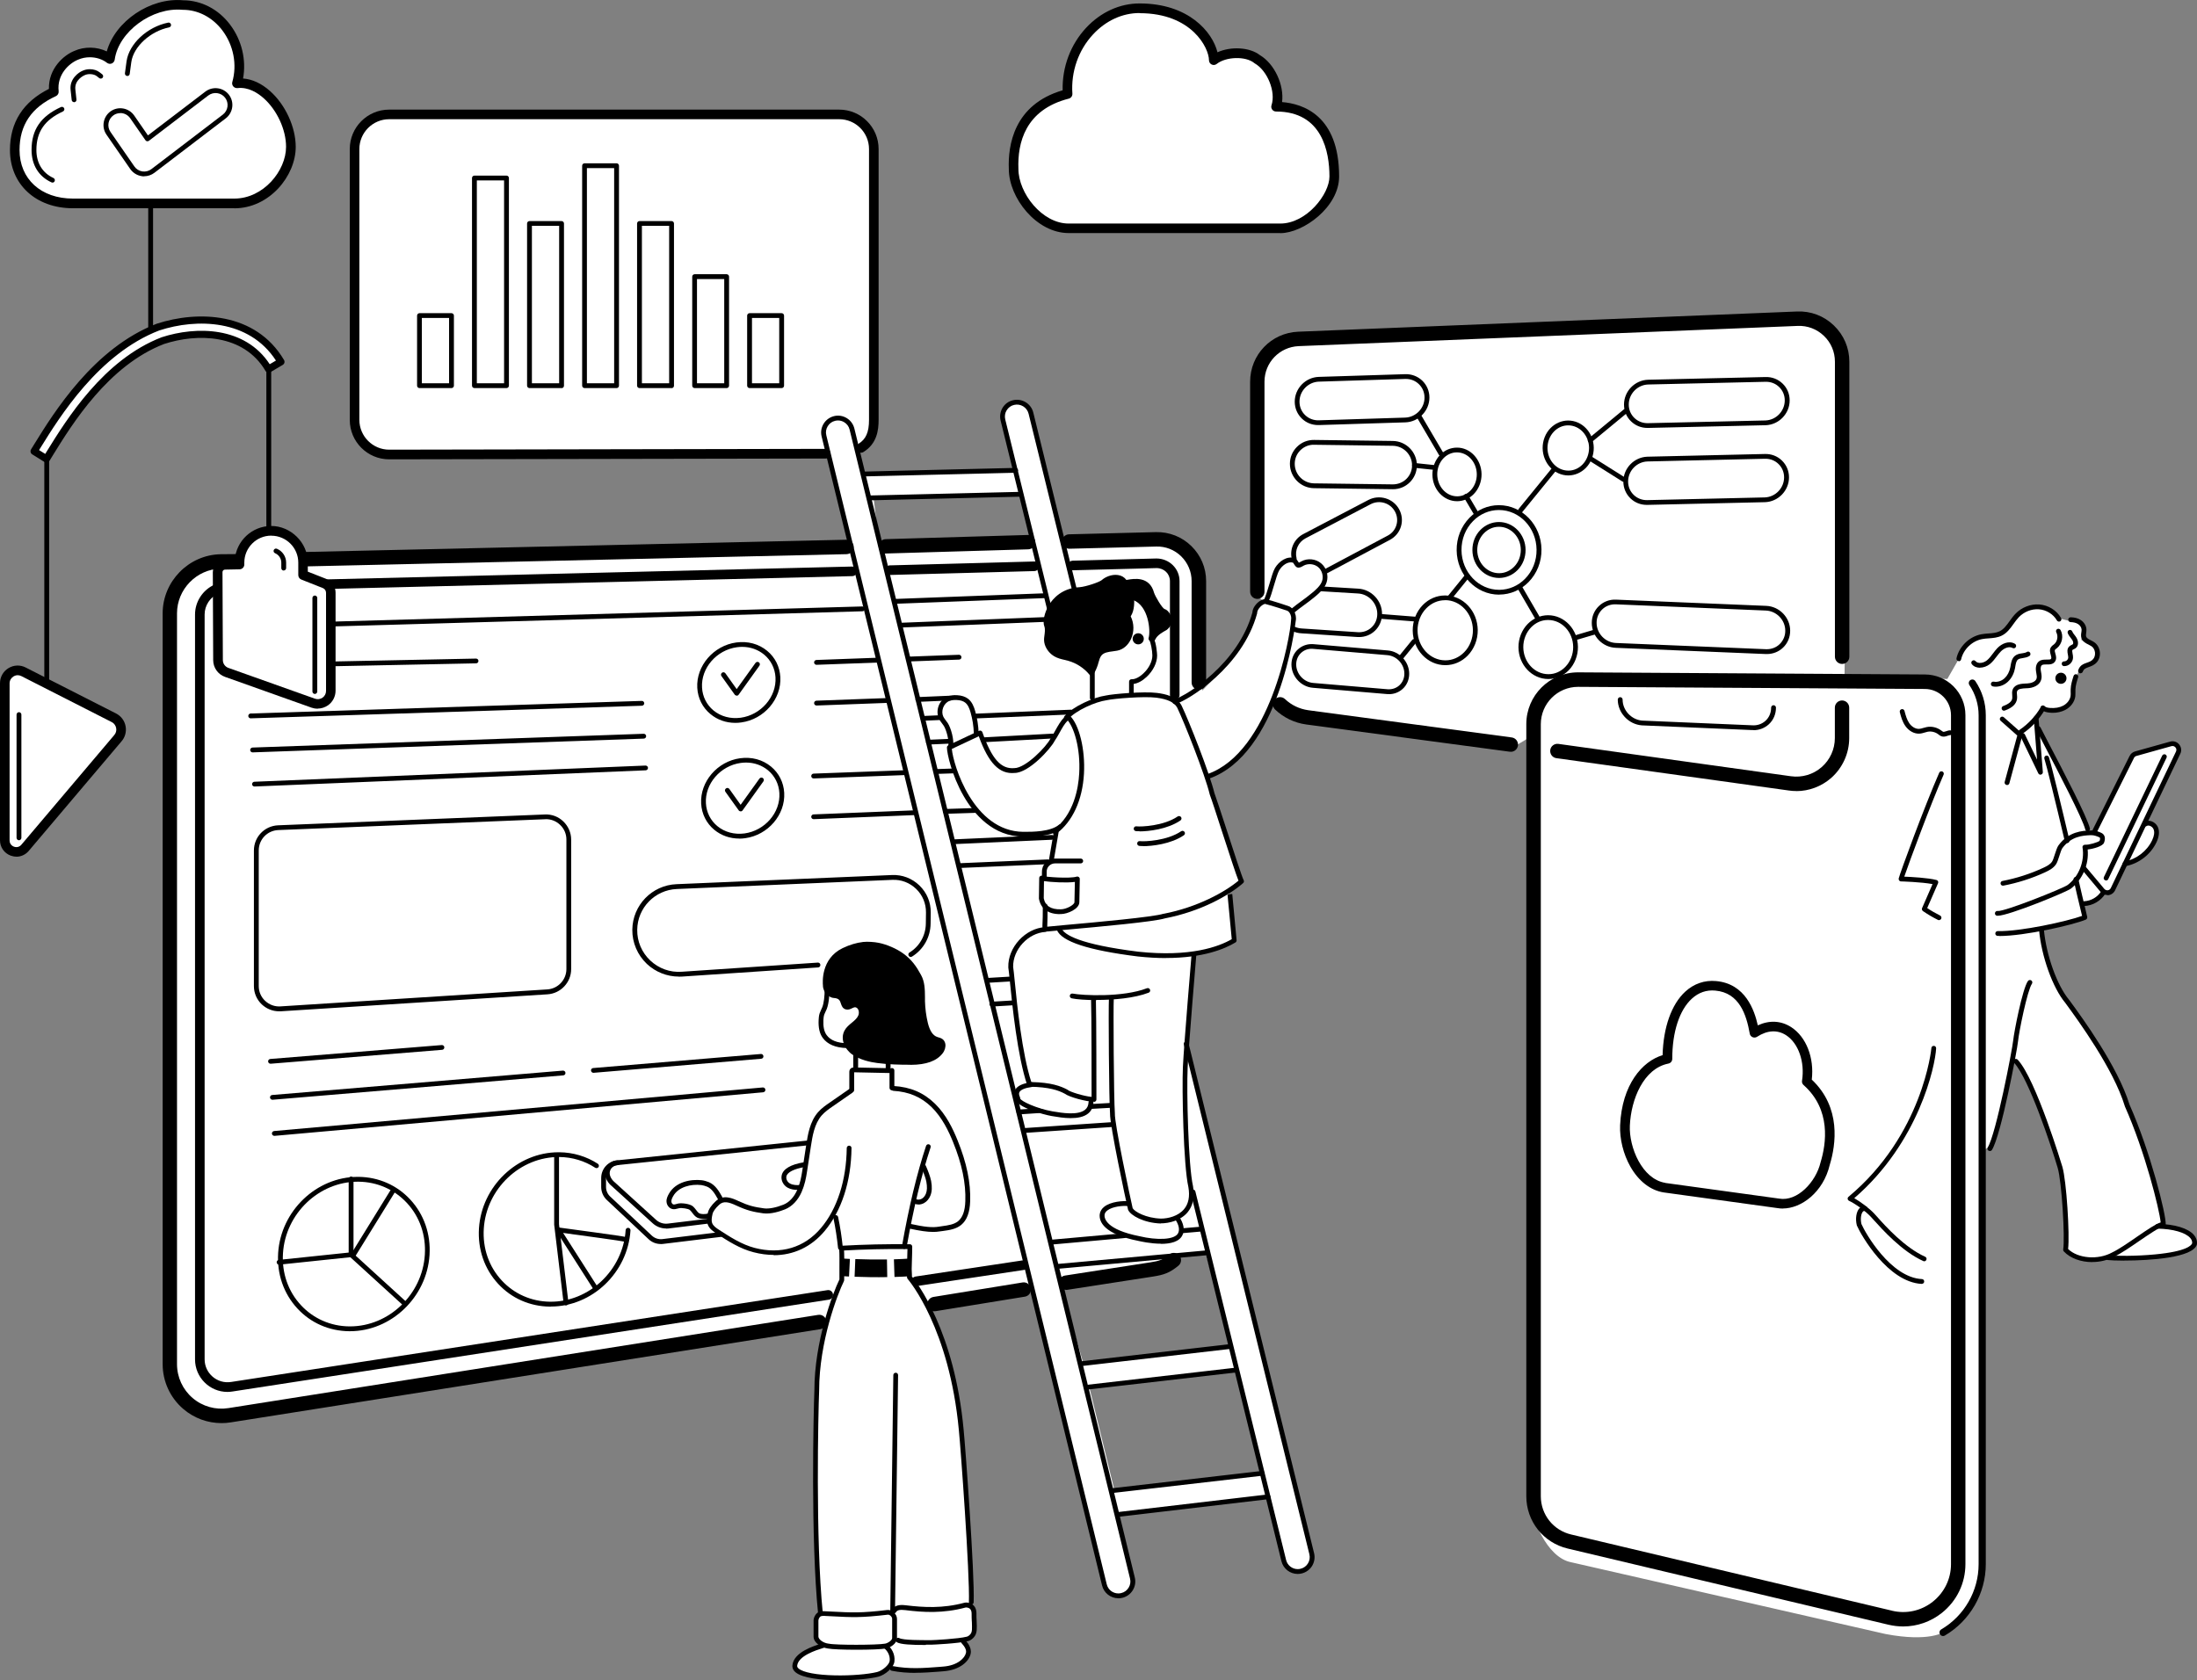 <?xml version="1.0" encoding="UTF-8"?><svg id="_レイヤー_2" xmlns="http://www.w3.org/2000/svg" viewBox="0 0 299.99 229.46"><rect x="0" y="0" width="299.99" height="229.46" fill="#808080" stroke="none"/><defs><style>.cls-1{fill:#fff;}</style></defs><g id="_レイヤー_2-2"><g><path class="cls-1" d="M9.94,27.9H31.97c4.49,0,7.85-4.14,7.85-7.85,0-2.55-1.34-5.45-3.32-7.22-.81-.73-1.67-1.21-2.55-1.44l-1.3-.34,.1-1.34c.16-2.14-.48-4.28-1.79-6.02-1.48-1.96-3.64-3.09-5.93-3.11h-.12c-.22-.03-.45-.04-.68-.04-3.64,0-7.44,2.46-8.85,5.73l-.55,1.28-1.35-.36c-1.03-.27-2.18-.19-3.12,.24l-.04,.02c-1.42,.58-2.94,2.09-3.11,4.16l-.07,.86-.75,.42c-2.99,1.68-4.51,4.24-4.51,7.59,0,4.37,3.32,7.41,8.06,7.41Z"/><path class="cls-1" d="M36.77,72.26l-1.03,.31c-1.29,.39-2.36,1.37-2.86,2.62l-.4,1.01-2.39,.02c-4.06,.1-7.36,3.48-7.36,7.53v102.54c0,2.2,.96,4.28,2.63,5.71,.85,.72,1.87,1.26,2.94,1.55l3.82,.11,7.3-1.08,.31-.18,73.23-11.58-.48,2.3c-.5,2.37-.75,4.65-.75,6.76v.05c-.12,2.84-.5,19.44,.44,29.72l.06,.64-.4,.51c-.15,.19-.21,.43-.2,.58v2.13s0,.09,.02,.13l.36,1.34-1.26,.56c-.87,.38-1.92,1.04-2.01,1.95-.01,.12,0,.28,.24,.48,.34,.29,1.56,.96,5.6,.96,1.97,0,4.16-.2,5.22-.47,.29-.07,.63-.25,.94-.48l.57-.43,.7,.13c.95,.17,1.93,.25,3.02,.25s2.15-.08,3.18-.16l.61-.05c1.97-.15,3.05-1.13,3.22-1.97,.03-.17,.02-.36-.06-.56l-.37-1.04,.84-.72c.16-.14,.27-.3,.31-.4,.11-.28,.11-.6,.1-.91,0-.49-.02-.66-.03-.82-.01-.21-.02-.37-.02-.91,0-.23-.05-.43-.15-.59l-.26-.46,.04-.49c.14-3.83-1.14-21.29-1.37-23.49-.63-6.78-2.29-11.75-3.57-14.73l-.82-1.9,14.58-2.37,9.78,40.06c.19,.79,.89,1.34,1.71,1.34,.14,0,.28-.02,.42-.05,.46-.11,.84-.39,1.09-.8,.24-.4,.32-.87,.21-1.33l-2.17-8.9,21.06-2.48,2.19,8.89c.19,.79,.9,1.34,1.71,1.34,.14,0,.28-.02,.42-.05,.46-.11,.84-.4,1.08-.8s.32-.87,.2-1.33l-17.09-69.4,.02-.25c.26-3.53,.67-8.58,.9-11.27l.1-1.21,1.19-.24c2.03-.41,3.39-1.03,4.18-1.47l.1-.06v-.12c-.12-1.15-.46-4.82-.56-5.82l-.09-.92,.75-.54c.26-.19,.5-.37,.72-.56l.1-.08-.05-.12c-.25-.64-.82-2.34-2.24-6.72-.68-2.08-1.38-4.24-1.63-4.92l-.05-.17c-.07-.28-.16-.61-.28-.99l-.41-1.34,1.26-.6c2.69-1.27,5.01-3.89,6.88-7.78l.85-1.76,1.57,1.17c.97,.72,2.08,1.17,3.29,1.34l27.79,3.72c.1,.01,.2,0,.29-.06l2.45-1.47v103.74c0,3.17,2.28,8.23,5.36,8.96l43.1,9.84c6.03,1.15,8-.29,8-.29l.52-.36c2.93-2.02,4.68-5.34,4.68-8.88v-56.53l.93-.39,.03-.06c.27-.52,1.04-2.42,2.39-8.92l.95-3.43,2.08,3.04c1.57,3.18,3.42,8.46,4.48,12.02,.56,1.9,1.02,9.14,.79,11.17v.09s.05,.06,.05,.06c.77,.73,1.98,1.16,3.34,1.16,.56,0,1.1-.07,1.62-.22l.29-.08,.3,.03c.42,.04,1.27,.07,2.17,.07,7.98,0,9.2-1.47,9.37-1.76l.02-.04v-.04c.02-.27-.09-.54-.29-.78-.46-.52-1.45-.94-2.74-1.16l-1.15-.19-.18-1.16c-.45-2.91-2.49-10.17-4.81-15.39l-.07-.17c-1.6-5.12-6.41-11.71-7.99-13.88l-.14-.19c-1.52-1.82-2.88-5.32-3.41-8.71l-.23-1.51,1.5-.32c1.77-.37,3.44-.81,4.36-1.14l.15-.05-.04-.16s-.25-1.08-.35-1.49l1.37-.48c.47-.17,.9-.45,1.25-.82l.45-.48,.7-.04c.22-.03,.41-.16,.51-.37l1.66-3.48,.68-.21c1.46-.44,2.66-1.47,3.3-2.84,.3-.64,.36-1.16,.2-1.58-.06-.16-.17-.3-.32-.4l-1.09-.79,4.46-9.34c.12-.24,.09-.49-.09-.7-.17-.2-.43-.28-.67-.21l-4.79,1.34c-.18,.05-.33,.17-.41,.34l-5.57,10.47-1.48-2.29c-1.05-2.38-3.12-6.36-4.97-9.9-.5-.95-.89-1.7-1.11-2.13l-.24-.34-.1-1.27,.98-1.35,.96,.13c.05,0,.1,.01,.15,.02,.72,.06,1.38-.05,1.89-.32,.57-.3,1-.88,1.07-1.43,.02-.18,.02-.36,.02-.57,0-.11,0-.22,0-.32,.02-.63,1.05-2.66,1.05-2.66l.24-.54,.62-.24c.08-.03,.18-.07,.23-.09,.33-.12,.65-.23,.9-.53,.22-.26,.31-.63,.26-1.01-.05-.38-.24-.71-.52-.9-.13-.09-.29-.17-.41-.23l-1.06-.53,.14-1.14c.01-.11,.02-.21,.02-.31-.02-.32-.23-.63-.55-.83-.25-.16-.57-.25-.95-.27h-.05s-2.03-.49-2.03-.49c-.55-.74-1.43-1.22-2.36-1.29-1.03-.08-2.1,.35-2.83,1.11-.27,.28-.51,.62-.73,.93-.43,.61-.88,1.23-1.57,1.57-.54,.27-1.14,.31-1.73,.35-.3,.02-.62,.04-.91,.1-.98,.19-1.88,.8-2.45,1.68l-.47,.72-1.83,3.19-3.06-.07-10.98-.08,.03-2.61c.07-.08,.1-.17,.1-.28V49.4c0-1.74-.69-3.36-1.94-4.56-1.25-1.2-2.91-1.83-4.64-1.76l-68.13,2.76c-3.39,.14-6.04,2.9-6.04,6.29v28.68c0,.13,.06,.25,.16,.33l1.01,.87-.67,1.15c-.09,.15-.14,.31-.16,.44v.13s-.05,.15-.05,.15c-.78,2.71-2.33,5.27-4.6,7.59l-2.77,2.84v-14.98c0-1.67-.66-3.23-1.85-4.4-1.16-1.13-2.68-1.75-4.3-1.75l-13.22,.33-4.2-17.06c-.19-.79-.9-1.34-1.71-1.34-.14,0-.28,.02-.42,.05-.46,.11-.84,.4-1.08,.8-.24,.4-.32,.87-.2,1.33l1.75,7.13-21.24,.52-.78-3.18,.92-.63c1.43-.99,1.62-2.48,1.62-3.81V20.35c0-2.67-2.17-4.84-4.84-4.84H53.12c-2.67,0-4.84,2.17-4.84,4.84V57.34c0,2.67,2.17,4.84,4.84,4.84l60.21-.11,2.97,12.16-74.8,1.69-.45-.96c-.61-1.31-1.83-2.26-3.26-2.52l-1.03-.19ZM172.22,201.03l-20.05,2.49-3.44-14.12c.36,.12,20.05-2.37,20.05-2.37l3.44,14Zm-13.65-27.53l2.02-2.02,4.03-.36,3.44,12.58-20.17,2.37-2.97-10.32,13.65-2.25Zm-18.84-106.02l.89,5.7-20.64,.7-.67-5.69,20.42-.71Z"/><path class="cls-1" d="M36.57,50.2l.09,.15,1.61-.95-.1-.16c-2.79-4.53-7.35-5.48-10.68-5.48-1.66,0-3.43,.25-5.1,.71l-1.63,.45v.11l-.9,.45c-7.46,3.69-12.36,11.62-14.72,15.43l-.44,.72,1.59,.99,.45-.73c2.67-4.32,7.65-12.37,15.42-15.39l.07-.03c1.71-.55,3.52-.85,5.22-.85,4.04,0,7.27,1.63,9.11,4.58Z"/><path class="cls-1" d="M1.63,116.34c.19,.07,.39,.11,.59,.11,.49,0,.95-.22,1.28-.6l12.66-14.95c.4-.45,.56-1.04,.45-1.63-.11-.59-.48-1.08-1.02-1.35l-12.34-6.28c-.58-.3-1.27-.27-1.83,.07-.56,.34-.9,.94-.9,1.6v21.45c0,.72,.43,1.34,1.11,1.58Z"/><path class="cls-1" d="M138.27,23.1c0,1.8,.87,3.85,2.3,5.48,1.52,1.72,3.46,2.71,5.33,2.71h28.9c2.82,0,7.49-3.36,7.49-7.2,0-5.54-2.16-8.74-6.42-9.51l-1.28-.23-.05-1.3c-.07-1.97-1.26-4.14-2.78-5.05l-.13-.09c-.67-.5-1.68-.78-2.79-.78-.53,0-1.05,.06-1.54,.19l-1.35,.35-.55-1.28c-.51-1.19-1.42-2.33-2.57-3.21-1.88-1.43-4.38-2.18-7.24-2.18-2.55,0-5.01,1.12-6.9,3.15-1.84,1.97-2.95,4.68-3.06,7.45l-.04,1.1-1.03,.37c-5.73,2.04-6.39,7.13-6.28,9.98v.05Z"/><path d="M174.82,31.83h-28.9c-4.4,0-8.17-4.81-8.17-8.75-.13-3.19,.66-8.79,7.35-10.75-.08-3.17,1.08-6.26,3.21-8.54,2-2.14,4.59-3.32,7.3-3.32,6.69,0,9.94,3.89,10.63,6.67,1.81-.82,4.37-.71,5.78,.38,2.02,1.19,3.34,4.1,3.04,6.42,2.85,.23,7.79,1.82,7.79,10.16,0,4.2-4.93,7.74-8.02,7.74ZM155.6,1.78c-2.34,0-4.59,1.03-6.34,2.91-2,2.14-3.04,5.1-2.83,8.1,.02,.32-.19,.6-.49,.68-5.95,1.51-7.02,6.05-6.88,9.6,0,3.3,3.23,7.46,6.86,7.46h28.9c3.58,0,6.71-4,6.71-6.42,0-3.32-.95-8.88-7.29-8.88-.21,0-.41-.1-.53-.27-.12-.17-.16-.39-.09-.59,.61-1.83-.55-4.72-2.3-5.72-.03-.02-.06-.04-.08-.06-1.17-.94-3.84-.86-5.1,.14-.2,.16-.47,.19-.69,.08-.23-.11-.37-.34-.37-.59,0-1.65-2.33-6.42-9.46-6.42Z"/><path d="M243.45,165.05c-.24,0-.49-.02-.72-.06l-15.53-2.14s0,0-.01,0c-1.82-.28-3.44-1.54-4.57-3.53-.96-1.69-1.48-3.8-1.4-5.65,.25-5.54,3.01-8.73,5.8-9.57,.1-3.81,1.22-6.96,3.1-8.68,1.18-1.08,2.63-1.58,4.19-1.44,4.02,.35,5.25,3.99,5.71,6.05,1.59-.73,3.18-.65,4.57,.25,2.05,1.34,3.15,4.18,2.8,7.16,4.04,3.81,3.29,8.89,2.46,11.62-.89,3.77-3.88,5.98-6.42,5.98Zm-16.07-3.5l15.55,2.14c2.48,.44,5.02-2.25,5.66-4.95,0-.01,0-.03,.01-.04,.76-2.49,1.46-7.16-2.33-10.52-.17-.15-.25-.37-.21-.59,.4-2.56-.49-5.12-2.17-6.21-1.19-.77-2.56-.7-3.97,.21-.18,.12-.42,.14-.62,.05-.2-.09-.35-.27-.38-.49-.46-2.58-1.42-5.58-4.71-5.87-1.2-.11-2.27,.26-3.19,1.1-1.7,1.55-2.68,4.55-2.68,8.23,0,.31-.22,.58-.53,.64-3.38,.67-5.1,4.86-5.26,8.47-.13,2.93,1.65,7.31,4.85,7.82Z"/><path d="M31.99,28.44H9.96c-5.07,0-8.6-3.27-8.6-7.95,0-3.77,1.79-6.58,5.32-8.35-.07-2.75,1.99-4.6,3.48-5.19,1.39-.62,3.06-.58,4.42,.07C15.72,2.91,20.51-.38,25.02,.04c2.48,.01,4.81,1.22,6.4,3.33,1.6,2.12,2.23,4.81,1.77,7.35,1.26,.09,2.52,.68,3.69,1.72,2.1,1.87,3.5,4.93,3.5,7.62,0,3.96-3.59,8.39-8.39,8.39ZM12.27,7.82c-.55,0-1.11,.11-1.61,.33-1.22,.49-2.91,2.03-2.65,4.31,.03,.28-.12,.55-.38,.67-3.34,1.54-4.96,3.95-4.96,7.35,0,3.97,2.93,6.64,7.29,6.64H31.99c3.98,0,7.07-3.8,7.07-7.07,0-2.34-1.23-5.01-3.06-6.64-.81-.72-2.09-1.55-3.57-1.38-.22,.02-.43-.06-.58-.23-.14-.17-.19-.39-.13-.6,.68-2.38,.17-5.02-1.36-7.05-1.35-1.78-3.31-2.81-5.38-2.81-.02,0-.04,0-.06,0-4.14-.39-8.73,2.98-9.26,6.81-.03,.23-.19,.43-.4,.52-.22,.09-.47,.05-.65-.09-.64-.5-1.49-.76-2.35-.76Z"/><path d="M17.39,10.37s-.03,0-.05,0c-.18-.02-.3-.19-.28-.37l.22-1.62c.33-2.39,2.82-4.71,5.68-5.29,.18-.04,.35,.08,.39,.26,.04,.18-.08,.35-.26,.39-2.56,.52-4.87,2.64-5.16,4.74l-.22,1.62c-.02,.16-.16,.28-.32,.28Z"/><path d="M10.12,13.95c-.17,0-.31-.12-.33-.29l-.15-1.38c-.17-1.53,1.13-2.41,1.6-2.6l.09-.04c.27-.12,.6-.19,.94-.19,.5,0,.99,.15,1.33,.42l.36,.28c.14,.11,.17,.32,.06,.46-.11,.14-.32,.17-.46,.06l-.36-.28c-.38-.29-1.12-.36-1.6-.14l-.11,.05s-1.35,.6-1.2,1.92l.15,1.38c.02,.18-.11,.34-.29,.36-.01,0-.02,0-.04,0Z"/><path d="M7.16,24.93s-.09,0-.14-.03c-1.75-.81-2.71-2.38-2.71-4.42,0-2.77,1.24-4.58,4.01-5.86,.17-.08,.36,0,.44,.16,.08,.16,0,.36-.16,.44-2.51,1.16-3.63,2.78-3.63,5.27,0,1.77,.83,3.13,2.33,3.82,.16,.08,.24,.27,.16,.44-.06,.12-.17,.19-.3,.19Z"/><path d="M53.14,62.73c-2.97,0-5.38-2.41-5.38-5.38V20.35c0-2.97,2.41-5.38,5.38-5.38h61.45c2.97,0,5.38,2.41,5.38,5.38V57.34c0,1.45-.24,3.26-2.07,4.39-.31,.19-.71,.09-.9-.22s-.09-.71,.22-.9c1.02-.63,1.44-1.58,1.44-3.27V20.35c0-2.24-1.83-4.07-4.07-4.07H53.14c-2.24,0-4.07,1.83-4.07,4.07V57.34c0,2.24,1.83,4.07,4.07,4.07l59.6-.11h0c.36,0,.66,.29,.66,.66,0,.36-.29,.66-.66,.66l-59.6,.11Z"/><path d="M61.65,53h-4.37c-.18,0-.33-.15-.33-.33v-9.57c0-.18,.15-.33,.33-.33h4.37c.18,0,.33,.15,.33,.33v9.57c0,.18-.15,.33-.33,.33Zm-4.05-.66h3.72v-8.92h-3.72v8.92Z"/><path d="M69.16,53h-4.38c-.18,0-.33-.15-.33-.33V24.31c0-.18,.15-.33,.33-.33h4.38c.18,0,.33,.15,.33,.33v28.36c0,.18-.15,.33-.33,.33Zm-4.05-.66h3.72V24.64h-3.72v27.71Z"/><path d="M76.68,53h-4.38c-.18,0-.33-.15-.33-.33V30.52c0-.18,.15-.33,.33-.33h4.38c.18,0,.33,.15,.33,.33v22.16c0,.18-.15,.33-.33,.33Zm-4.05-.66h3.72V30.84h-3.72v21.5Z"/><path d="M84.19,53h-4.37c-.18,0-.33-.15-.33-.33V22.63c0-.18,.15-.33,.33-.33h4.37c.18,0,.33,.15,.33,.33v30.04c0,.18-.15,.33-.33,.33Zm-4.05-.66h3.72V22.96h-3.72v29.38Z"/><path d="M91.7,53h-4.38c-.18,0-.33-.15-.33-.33V30.52c0-.18,.15-.33,.33-.33h4.38c.18,0,.33,.15,.33,.33v22.16c0,.18-.15,.33-.33,.33Zm-4.05-.66h3.72V30.84h-3.72v21.5Z"/><path d="M99.22,53h-4.37c-.18,0-.33-.15-.33-.33v-14.89c0-.18,.15-.33,.33-.33h4.37c.18,0,.33,.15,.33,.33v14.89c0,.18-.15,.33-.33,.33Zm-4.05-.66h3.72v-14.23h-3.72v14.23Z"/><path d="M106.73,53h-4.38c-.18,0-.33-.15-.33-.33v-9.57c0-.18,.15-.33,.33-.33h4.38c.18,0,.33,.15,.33,.33v9.57c0,.18-.15,.33-.33,.33Zm-4.05-.66h3.72v-8.92h-3.72v8.92Z"/><path d="M20.57,45.17c-.18,0-.33-.15-.33-.33V27.91c0-.18,.15-.33,.33-.33s.33,.15,.33,.33v16.94c0,.18-.15,.33-.33,.33Z"/><path d="M36.7,72.37c-.18,0-.33-.15-.33-.33v-21.88c0-.18,.15-.33,.33-.33s.33,.15,.33,.33v21.88c0,.18-.15,.33-.33,.33Z"/><path d="M6.38,93.38c-.18,0-.33-.15-.33-.33v-30.66c0-.18,.15-.33,.33-.33s.33,.15,.33,.33v30.66c0,.18-.15,.33-.33,.33Z"/><path d="M6.33,63.16c-.09,0-.18-.03-.26-.07l-1.67-1.04c-.23-.14-.3-.45-.16-.68l.47-.76c2.63-4.25,8.09-13.09,16.69-16.4,5.6-1.83,13.49-1.62,17.38,4.95,.14,.23,.06,.54-.17,.67l-1.69,1c-.11,.07-.25,.08-.37,.05-.13-.03-.23-.11-.3-.23-2.99-5.07-9.33-5.15-13.85-3.67-7.6,2.93-12.53,10.9-15.17,15.18l-.47,.77c-.07,.11-.18,.19-.31,.22-.04,0-.07,.01-.11,.01Zm-.99-1.69l.84,.52,.21-.35c2.71-4.38,7.74-12.52,15.68-15.58,4.76-1.55,11.38-1.48,14.76,3.68l.85-.5c-3.67-5.66-10.83-5.78-15.94-4.11-8.27,3.19-13.62,11.84-16.19,15.99l-.21,.34Z"/><path d="M2.24,116.99c-.26,0-.52-.05-.78-.14-.89-.33-1.46-1.15-1.46-2.09v-21.45c0-.85,.43-1.62,1.15-2.06,.72-.44,1.6-.48,2.36-.09l12.34,6.28c.68,.35,1.16,.98,1.3,1.74,.14,.75-.07,1.52-.58,2.09l-12.65,14.94c-.43,.51-1.05,.79-1.69,.79Zm.18-24.78c-.2,0-.39,.06-.58,.17-.33,.21-.53,.55-.53,.94v21.45c0,.59,.46,.81,.6,.86s.63,.18,1.01-.27l12.66-14.95c.25-.28,.35-.63,.28-.99-.07-.35-.29-.65-.61-.81l-12.34-6.28c-.16-.08-.33-.12-.5-.12Z"/><path d="M2.59,114.75c-.18,0-.33-.15-.33-.33v-16.83c0-.18,.15-.33,.33-.33s.33,.15,.33,.33v16.83c0,.18-.15,.33-.33,.33Z"/><path d="M19.68,24.08c-.12,0-.24,0-.36-.03-.62-.1-1.17-.45-1.53-.96l-3.25-4.7c-.72-1.04-.46-2.47,.58-3.2,1.04-.72,2.47-.46,3.2,.58l1.88,2.72,7.84-5.98c.49-.37,1.09-.53,1.7-.45,.61,.08,1.15,.4,1.52,.88,.77,1.01,.57,2.45-.43,3.22l-9.75,7.44c-.4,.3-.89,.47-1.39,.47Zm-3.25-8.63c-.32,0-.65,.09-.93,.29-.74,.51-.93,1.54-.41,2.28l3.25,4.7c.25,.37,.65,.62,1.09,.69,.44,.07,.9-.05,1.25-.32l9.75-7.44c.72-.55,.86-1.58,.31-2.3-.27-.35-.65-.57-1.09-.63-.43-.06-.86,.06-1.21,.32l-8.11,6.19c-.07,.05-.16,.08-.25,.06-.09-.01-.17-.06-.22-.14l-2.08-3c-.32-.46-.83-.71-1.35-.71Z"/><path d="M42.99,94.77c-.18,0-.33-.15-.33-.33v-12.78c0-.18,.15-.33,.33-.33s.33,.15,.33,.33v12.78c0,.18-.15,.33-.33,.33Z"/><path d="M43.38,96.79c-.27,0-.55-.05-.82-.14l-11.83-4.21c-.97-.34-1.62-1.26-1.62-2.29l-.05-12.01c0-.9,.73-1.65,1.63-1.67l1.37-.03c.2-2.57,2.35-4.61,4.98-4.61s4.99,2.24,4.99,4.99v1.25l2.52,.99h0c.77,.31,1.27,1.04,1.27,1.87v13.4c0,.79-.39,1.54-1.03,1.99-.42,.29-.91,.45-1.41,.45Zm-6.34-23.64c-2.03,0-3.68,1.65-3.68,3.68v.26c0,.36-.29,.65-.64,.66l-2,.04c-.19,0-.35,.16-.34,.35l.05,12.01c0,.47,.3,.9,.75,1.06l11.83,4.21c.35,.12,.72,.07,1.03-.14,.3-.21,.48-.55,.48-.92v-13.4c0-.29-.17-.55-.44-.65l-2.93-1.16c-.25-.1-.42-.34-.42-.61v-1.7c0-2.03-1.65-3.68-3.68-3.68Z"/><path d="M38.74,77.92c-.18,0-.33-.15-.33-.33v-.76c0-.56-.34-1.06-.85-1.28-.17-.07-.25-.26-.18-.43,.07-.17,.26-.25,.43-.18,.76,.32,1.26,1.06,1.26,1.88v.76c0,.18-.15,.33-.33,.33Z"/><path d="M152.71,218.27c-1.06,0-1.98-.72-2.23-1.75L112.19,59.61c-.15-.6-.05-1.21,.27-1.74,.32-.52,.82-.89,1.42-1.04,.59-.15,1.21-.05,1.74,.27,.52,.32,.89,.82,1.04,1.42l38.29,156.91c.15,.6,.05,1.21-.27,1.74-.32,.52-.82,.89-1.42,1.04-.18,.04-.36,.07-.55,.07ZM114.42,57.42c-.13,0-.26,.02-.39,.05-.43,.1-.79,.37-1.01,.74-.23,.37-.3,.82-.19,1.24l38.29,156.91c.18,.74,.83,1.25,1.59,1.25,.13,0,.26-.02,.39-.05,.43-.1,.79-.37,1.01-.74,.23-.37,.3-.82,.19-1.24L116.01,58.67c-.1-.43-.37-.79-.74-1.01-.26-.16-.55-.24-.85-.24Z"/><path d="M177.2,214.95c-1.06,0-1.98-.72-2.23-1.75l-12.39-50.34c-.04-.18,.06-.35,.24-.4,.18-.04,.35,.06,.4,.24l12.39,50.34c.18,.74,.84,1.25,1.59,1.25,.13,0,.26-.02,.39-.05,.43-.1,.79-.37,1.01-.74,.23-.37,.29-.82,.19-1.24l-17.14-69.63c-.04-.18,.06-.35,.24-.4,.18-.04,.35,.06,.4,.24l17.14,69.63c.15,.6,.05,1.21-.26,1.74-.32,.52-.82,.89-1.42,1.04-.18,.04-.37,.07-.55,.07Z"/><path d="M143.29,83.44c-.15,0-.28-.1-.32-.25l-6.34-25.75c-.15-.6-.05-1.21,.26-1.74,.32-.53,.82-.9,1.42-1.04,1.23-.3,2.48,.45,2.78,1.68l5.91,24c.04,.18-.06,.35-.24,.4-.18,.04-.35-.06-.4-.24l-5.91-24c-.22-.88-1.11-1.42-1.99-1.2-.43,.1-.78,.37-1.01,.74-.23,.37-.29,.82-.19,1.24l6.34,25.75c.04,.18-.06,.35-.24,.4-.03,0-.05,0-.08,0Z"/><path d="M118.68,68.33c-.18,0-.32-.14-.33-.32,0-.18,.14-.33,.32-.34l20.66-.5c.18,0,.33,.14,.34,.32,0,.18-.14,.33-.32,.34l-20.66,.5h0Z"/><path d="M118.1,65.06c-.18,0-.32-.14-.33-.32,0-.18,.14-.33,.32-.34l20.59-.5c.17,0,.33,.14,.34,.32,0,.18-.14,.33-.32,.34l-20.59,.5h0Z"/><path d="M122.15,82.46c-.18,0-.32-.14-.33-.32,0-.18,.13-.33,.32-.34l20.59-.78c.18,0,.33,.13,.34,.32s-.13,.33-.32,.34l-20.59,.78s0,0-.01,0Z"/><path d="M123.02,85.71c-.18,0-.32-.14-.33-.32,0-.18,.13-.33,.31-.34l19.87-.78c.18,0,.33,.13,.34,.31,0,.18-.13,.33-.31,.34l-19.87,.78s0,0-.01,0Z"/><path d="M126.77,101.68c-.17,0-.32-.14-.33-.31,0-.18,.13-.33,.31-.34l2.75-.12c.18-.02,.33,.13,.34,.31,0,.18-.13,.33-.31,.34l-2.75,.12s0,0-.01,0Z"/><path d="M134.32,101.36c-.17,0-.32-.14-.33-.31,0-.18,.13-.34,.31-.35l9.43-.51c.18,0,.34,.13,.35,.31,0,.18-.13,.34-.31,.35l-9.43,.51s-.01,0-.02,0Z"/><path d="M133.28,98.11c-.18,0-.32-.14-.33-.31,0-.18,.13-.33,.31-.34l12.96-.54c.18,0,.33,.13,.34,.31,0,.18-.13,.33-.31,.34l-12.96,.54s0,0-.01,0Z"/><path d="M126.05,98.43c-.17,0-.32-.14-.33-.31,0-.18,.13-.33,.31-.34l2.31-.1c.19-.01,.33,.13,.34,.31,0,.18-.13,.33-.31,.34l-2.31,.1s0,0-.01,0Z"/><path d="M130.24,115.28c-.17,0-.32-.14-.33-.31,0-.18,.13-.33,.31-.34l13.39-.6c.18-.01,.33,.13,.34,.31s-.13,.33-.31,.34l-13.39,.6s0,0-.01,0Z"/><path d="M130.96,118.54c-.17,0-.32-.14-.33-.31,0-.18,.13-.33,.31-.34l12.14-.52c.18,0,.33,.13,.34,.31,0,.18-.13,.33-.31,.34l-12.14,.52s0,0-.01,0Z"/><path d="M135.44,137.46c-.17,0-.32-.13-.33-.31-.01-.18,.13-.34,.31-.35l3.01-.18c.18-.01,.34,.13,.35,.31s-.13,.34-.31,.35l-3.01,.18s-.01,0-.02,0Z"/><path d="M134.8,134.22c-.17,0-.32-.13-.33-.31-.01-.18,.13-.34,.31-.35l3.02-.18c.18-.01,.34,.13,.35,.31,.01,.18-.13,.34-.31,.35l-3.02,.18s-.01,0-.02,0Z"/><path d="M148.94,151.44c-.17,0-.32-.14-.33-.31-.01-.18,.13-.34,.31-.35l2.84-.16c.18,0,.34,.13,.35,.31,.01,.18-.13,.34-.31,.35l-2.84,.16s-.01,0-.02,0Z"/><path d="M139.12,152.19c-.17,0-.32-.13-.33-.31-.01-.18,.12-.34,.31-.35l2.71-.18c.18-.01,.34,.12,.35,.31,.01,.18-.12,.34-.31,.35l-2.71,.18s-.01,0-.02,0Z"/><path d="M144.38,173.28c-.17,0-.31-.13-.33-.3-.02-.18,.12-.34,.3-.36l20.53-1.87c.18-.01,.34,.12,.36,.3,.02,.18-.12,.34-.3,.36l-20.53,1.87s-.02,0-.03,0Z"/><path d="M161.4,168.41c-.17,0-.31-.13-.33-.3-.02-.18,.12-.34,.3-.36l2.66-.23c.18-.02,.34,.12,.36,.3,.02,.18-.12,.34-.3,.36l-2.66,.23s-.02,0-.03,0Z"/><path d="M143.75,169.95c-.17,0-.31-.13-.33-.3-.02-.18,.12-.34,.3-.36l9.83-.88c.18-.02,.34,.12,.36,.3,.02,.18-.12,.34-.3,.36l-9.83,.88s-.02,0-.03,0Z"/><path d="M147.57,186.57c-.16,0-.31-.12-.33-.29-.02-.18,.11-.34,.29-.36l20.45-2.36c.18-.02,.34,.11,.36,.29,.02,.18-.11,.34-.29,.36l-20.45,2.36s-.03,0-.04,0Z"/><path d="M148.3,189.79c-.16,0-.31-.12-.33-.29-.02-.18,.11-.34,.29-.36l20.45-2.36c.18-.02,.34,.11,.36,.29s-.11,.34-.29,.36l-20.45,2.36s-.03,0-.04,0Z"/><path d="M152.76,207.14c-.16,0-.31-.12-.33-.29-.02-.18,.11-.34,.29-.36l20.39-2.4c.18-.02,.34,.11,.36,.29s-.11,.34-.29,.36l-20.39,2.4s-.03,0-.04,0Z"/><path d="M151.84,203.9c-.16,0-.31-.12-.33-.29-.02-.18,.11-.34,.29-.36l20.52-2.37c.18-.02,.34,.11,.36,.29,.02,.18-.11,.34-.29,.36l-20.52,2.37s-.03,0-.04,0Z"/><path d="M41.78,77.35c-.53,0-.97-.43-.98-.96-.01-.54,.42-.99,.96-1.01l73.8-1.67c.55-.01,.99,.42,1.01,.96,.01,.54-.42,.99-.96,1.01l-73.8,1.67s-.02,0-.02,0Z"/><path d="M120.96,75.6c-.53,0-.97-.42-.98-.96-.02-.54,.41-1,.95-1.01l19.41-.57c.53-.03,1,.41,1.01,.95,.02,.54-.41,1-.95,1.01l-19.41,.57s-.02,0-.03,0Z"/><path d="M163.69,94.19c-.54,0-.98-.44-.98-.98v-13.85c0-1.28-.51-2.48-1.42-3.38-.92-.9-2.14-1.38-3.41-1.34l-11.86,.3c-.54,.01-1-.42-1.01-.96-.01-.54,.42-1,.96-1.01l11.86-.3c1.82-.04,3.54,.63,4.84,1.9s2.02,2.97,2.02,4.79v13.85c0,.54-.44,.98-.98,.98Z"/><path d="M145.56,176.15c-.48,0-.9-.35-.97-.83-.08-.54,.29-1.04,.82-1.12l11.69-1.81c1.23-.19,1.68-.35,2.55-1.06,.42-.35,1.04-.29,1.39,.13,.35,.42,.29,1.04-.13,1.39-1.21,1-2.02,1.26-3.5,1.49l-11.69,1.81c-.05,0-.1,.01-.15,.01Z"/><path d="M127.61,179.08c-.47,0-.89-.34-.97-.83-.09-.54,.28-1.04,.81-1.13l12.18-1.98c.54-.09,1.04,.28,1.13,.81,.09,.54-.28,1.04-.81,1.13l-12.18,1.98c-.05,0-.11,.01-.16,.01Z"/><path d="M30.25,194.35c-1.9,0-3.75-.67-5.22-1.93-1.79-1.53-2.82-3.76-2.82-6.12V83.76c0-4.35,3.54-7.97,7.88-8.07l2.23-.02h0c.54,0,.98,.44,.98,.98,0,.54-.43,.99-.98,.99l-2.21,.02c-3.27,.08-5.94,2.82-5.94,6.1v102.54c0,1.78,.78,3.47,2.13,4.62,1.35,1.16,3.14,1.66,4.9,1.38l80.51-12.73c.54-.09,1.04,.28,1.13,.82,.08,.54-.28,1.04-.82,1.13l-80.51,12.73c-.42,.07-.84,.1-1.26,.1Z"/><path d="M31.06,190.09c-2.44,0-4.43-1.99-4.43-4.44V83.92c0-1.74,1.04-3.34,2.64-4.07,.33-.15,.72,0,.87,.33,.15,.33,0,.72-.33,.87-1.13,.52-1.87,1.64-1.87,2.87v101.72c0,1.89,1.69,3.39,3.62,3.09l81.43-12.54c.36-.06,.69,.19,.75,.55,.06,.36-.19,.69-.55,.75l-81.43,12.54c-.23,.04-.47,.06-.71,.06Z"/><path d="M125.12,175.64c-.32,0-.6-.23-.65-.56-.05-.36,.19-.69,.55-.75l14.59-2.2c.36-.05,.69,.19,.75,.55s-.19,.69-.55,.75l-14.59,2.2s-.07,0-.1,0Z"/><path d="M160.41,95.58c-.36,0-.66-.29-.66-.66v-15.57c0-.99-.8-1.77-1.83-1.77-.08,0-4.03,.12-11.42,.3-.36,0-.66-.28-.67-.64,0-.36,.28-.66,.64-.67,7.38-.19,11.33-.3,11.43-.3h0c1.75,0,3.16,1.38,3.16,3.08v15.57c0,.36-.29,.66-.66,.66Z"/><path d="M121.52,78.52c-.35,0-.65-.28-.66-.64,0-.36,.28-.66,.64-.67,4.14-.1,7.82-.21,11.24-.3,2.98-.08,5.76-.16,8.47-.23,.36-.02,.66,.28,.67,.64s-.28,.66-.64,.67c-2.72,.07-5.5,.15-8.47,.23-3.42,.1-7.1,.2-11.25,.3,0,0-.01,0-.02,0Z"/><path d="M44.77,80.43c-.35,0-.65-.28-.66-.64,0-.36,.28-.66,.64-.67,7.79-.2,18.16-.45,29.47-.72,13.6-.33,28.57-.69,42.13-1.03,.36,0,.66,.28,.67,.64,0,.36-.28,.66-.64,.67-13.56,.34-28.53,.7-42.13,1.03-11.32,.27-21.68,.52-29.47,.72,0,0-.01,0-.02,0Z"/><path d="M45.48,85.55c-.18,0-.32-.14-.33-.32,0-.18,.14-.33,.32-.34l72.28-2.07c.19,0,.33,.14,.34,.32,0,.18-.14,.33-.32,.34l-72.28,2.07h0Z"/><path d="M45.87,90.98c-.18,0-.32-.14-.33-.32,0-.18,.14-.33,.32-.33l19.14-.39c.18,0,.33,.14,.33,.32s-.14,.33-.32,.33l-19.14,.39h0Z"/><path d="M34.23,98.1c-.18,0-.32-.14-.33-.32,0-.18,.14-.33,.32-.34l53.41-1.72c.18-.01,.33,.14,.34,.32,0,.18-.14,.33-.32,.34l-53.41,1.72s0,0-.01,0Z"/><path d="M34.49,102.75c-.18,0-.32-.14-.33-.32,0-.18,.14-.33,.32-.34l53.41-1.88c.18-.01,.33,.14,.34,.32s-.14,.33-.32,.34l-53.41,1.88s0,0-.01,0Z"/><path d="M34.75,107.41c-.18,0-.32-.14-.33-.31,0-.18,.13-.33,.31-.34l53.41-2.21c.18,0,.33,.13,.34,.31,0,.18-.13,.33-.31,.34l-53.41,2.21s0,0-.01,0Z"/><path d="M36.94,145.27c-.17,0-.31-.13-.33-.3-.01-.18,.12-.34,.3-.35l23.41-1.9c.18-.01,.34,.12,.35,.3s-.12,.34-.3,.35l-23.41,1.9s-.02,0-.03,0Z"/><path d="M81.03,146.51c-.17,0-.31-.13-.33-.3-.02-.18,.12-.34,.3-.35l22.89-1.92c.18-.02,.34,.12,.35,.3,.02,.18-.12,.34-.3,.35l-22.89,1.92s-.02,0-.03,0Z"/><path d="M37.2,150.19c-.17,0-.31-.13-.33-.3-.02-.18,.12-.34,.3-.35l39.69-3.33c.18-.01,.34,.12,.35,.3,.02,.18-.12,.34-.3,.35l-39.69,3.33s-.02,0-.03,0Z"/><path d="M37.46,155.12c-.17,0-.31-.13-.33-.3-.02-.18,.12-.34,.3-.36l66.72-5.95c.18-.02,.34,.12,.36,.3,.02,.18-.12,.34-.3,.36l-66.72,5.95s-.02,0-.03,0Z"/><path d="M124.24,90.33c-.18,0-.32-.14-.33-.32,0-.18,.13-.33,.32-.34l6.71-.25c.18,0,.33,.13,.34,.32s-.13,.33-.32,.34l-6.71,.25s0,0-.01,0Z"/><path d="M111.49,90.79c-.18,0-.32-.14-.33-.32,0-.18,.13-.33,.32-.34l8.42-.31c.19,0,.33,.13,.34,.32s-.13,.33-.32,.34l-8.42,.31s0,0-.01,0Z"/><path d="M125.33,95.85c-.17,0-.32-.14-.33-.31,0-.18,.13-.33,.31-.34l4.41-.19c.18,0,.33,.13,.34,.31s-.13,.33-.31,.34l-4.41,.19s0,0-.01,0Z"/><path d="M111.49,96.35c-.18,0-.32-.14-.33-.32,0-.18,.13-.33,.32-.34l9.72-.36c.19-.01,.33,.13,.34,.32,0,.18-.13,.33-.32,.34l-9.72,.36s0,0-.01,0Z"/><path d="M100.41,98.72c-1.27,0-2.45-.41-3.4-1.2-1.08-.89-1.72-2.16-1.8-3.58-.17-3,2.22-5.78,5.33-6.2,1.57-.21,3.06,.19,4.21,1.14,1.08,.89,1.72,2.16,1.8,3.58h0c.17,3-2.22,5.78-5.33,6.2-.27,.04-.54,.06-.81,.06Zm.93-10.38c-.24,0-.48,.02-.72,.05-2.78,.38-4.92,2.85-4.76,5.52,.07,1.23,.63,2.34,1.56,3.11,1.01,.83,2.32,1.18,3.71,1,2.78-.38,4.92-2.85,4.76-5.52-.07-1.23-.63-2.34-1.56-3.11-.83-.68-1.87-1.05-2.99-1.05Z"/><path d="M100.59,95c-.09,0-.21-.05-.27-.14l-1.81-2.53c-.11-.15-.07-.35,.08-.46s.35-.07,.46,.08l1.54,2.16,2.57-3.58c.11-.15,.31-.18,.46-.08,.15,.11,.18,.31,.08,.46l-2.84,3.96c-.06,.09-.16,.14-.27,.14Z"/><path d="M127.93,105.69c-.18,0-.32-.14-.33-.32,0-.18,.14-.33,.32-.34l2.33-.08c.18-.01,.33,.14,.34,.32,0,.18-.14,.33-.32,.34l-2.33,.08s0,0-.01,0Z"/><path d="M111.1,106.31c-.18,0-.32-.14-.33-.32,0-.18,.13-.33,.32-.34l12.43-.46c.18,0,.33,.13,.34,.32s-.13,.33-.32,.34l-12.43,.46s0,0-.01,0Z"/><path d="M129.08,111.14c-.18,0-.32-.14-.33-.32,0-.18,.14-.33,.32-.34l4.01-.13c.18-.01,.33,.14,.34,.32,0,.18-.14,.33-.32,.34l-4.01,.13s0,0-.01,0Z"/><path d="M111.1,111.87c-.18,0-.32-.14-.33-.31,0-.18,.13-.33,.31-.34l13.87-.56c.18,0,.33,.13,.34,.31s-.13,.33-.31,.34l-13.87,.56s0,0-.01,0Z"/><path d="M100.94,114.52c-1.27,0-2.45-.41-3.4-1.19-1.08-.89-1.72-2.16-1.8-3.58-.17-3,2.22-5.78,5.33-6.2,1.57-.21,3.06,.19,4.21,1.14,1.08,.89,1.72,2.16,1.8,3.58h0c.17,3-2.22,5.78-5.33,6.2-.27,.04-.54,.06-.81,.06Zm.93-10.38c-.24,0-.48,.02-.72,.05-2.78,.38-4.92,2.85-4.76,5.52,.07,1.23,.63,2.34,1.56,3.11,1.01,.83,2.32,1.18,3.71,1,2.78-.38,4.92-2.85,4.76-5.52-.07-1.23-.63-2.34-1.56-3.11-.83-.68-1.87-1.05-2.99-1.05Z"/><path d="M101.13,110.8h0c-.11,0-.21-.05-.27-.14l-1.81-2.53c-.11-.15-.07-.35,.08-.46,.15-.11,.35-.07,.46,.08l1.54,2.16,2.57-3.58c.11-.15,.31-.18,.46-.08,.15,.11,.18,.31,.08,.46l-2.84,3.96c-.06,.09-.16,.14-.27,.14Z"/><path d="M38.11,138.11c-.88,0-1.7-.33-2.35-.93-.7-.66-1.09-1.55-1.09-2.51v-18.52c0-1.85,1.45-3.36,3.3-3.44l36.44-1.48c.95-.04,1.84,.3,2.52,.96,.68,.66,1.06,1.54,1.06,2.48v17.68c0,1.81-1.42,3.32-3.22,3.44l-36.44,2.32c-.08,0-.15,0-.23,0Zm36.45-26.23s-.08,0-.12,0l-36.44,1.48c-1.5,.06-2.67,1.28-2.67,2.78v18.52c0,.78,.31,1.5,.88,2.03,.57,.53,1.31,.8,2.08,.75l36.44-2.32,.02,.33-.02-.33c1.46-.09,2.61-1.31,2.61-2.78v-17.68c0-.77-.3-1.48-.86-2.01-.52-.5-1.2-.78-1.93-.78Z"/><path d="M92.69,133.37c-1.61,0-3.18-.62-4.36-1.73-1.28-1.21-2.01-2.91-1.99-4.67,.04-3.35,2.68-6.08,6.03-6.22l29.43-1.25c1.41-.06,2.73,.45,3.75,1.43,1.01,.98,1.56,2.3,1.54,3.7l-.02,1.51c-.02,1.84-.97,3.53-2.54,4.5-.15,.1-.36,.05-.45-.11s-.05-.36,.11-.45c1.38-.85,2.21-2.33,2.23-3.95l.02-1.51c.01-1.22-.46-2.37-1.34-3.22-.88-.85-2.04-1.3-3.26-1.24l-29.43,1.25c-2.99,.13-5.37,2.57-5.4,5.57-.02,1.6,.62,3.09,1.78,4.19,1.17,1.1,2.69,1.65,4.28,1.54l18.6-1.25c.18-.01,.34,.12,.35,.31,.01,.18-.12,.34-.31,.35l-18.6,1.25c-.14,0-.28,.01-.42,.01Z"/><path d="M47.79,181.8s-.08,0-.13,0c-2.72-.03-5.23-1.13-7.05-3.1-1.88-2.03-2.81-4.72-2.63-7.58,.37-5.76,5.23-10.4,10.87-10.4,.04,0,.08,0,.12,0,2.72,.03,5.23,1.13,7.05,3.1,1.88,2.03,2.81,4.72,2.63,7.58h0c-.37,5.76-5.23,10.4-10.87,10.4Zm1.06-20.42c-5.3,0-9.87,4.36-10.21,9.78-.17,2.68,.7,5.2,2.46,7.09,1.7,1.83,4.04,2.86,6.58,2.89,.04,0,.08,0,.12,0,5.3,0,9.87-4.36,10.21-9.78,.17-2.68-.7-5.2-2.46-7.09-1.7-1.83-4.04-2.86-6.58-2.89-.04,0-.08,0-.12,0Zm9.48,10.01h0Z"/><path d="M75.21,178.44s-.08,0-.13,0c-2.72-.03-5.23-1.13-7.05-3.1-1.88-2.03-2.81-4.72-2.63-7.58,.37-5.76,5.23-10.4,10.87-10.4,.04,0,.08,0,.12,0,1.88,.02,3.7,.57,5.24,1.57,.15,.1,.19,.3,.1,.45-.1,.15-.3,.19-.45,.1-1.44-.94-3.13-1.45-4.89-1.47-5.34-.06-9.98,4.32-10.33,9.78-.17,2.68,.7,5.2,2.46,7.09,1.7,1.83,4.04,2.86,6.58,2.89,5.34,.07,9.98-4.32,10.33-9.78,.01-.18,.17-.32,.35-.31,.18,.01,.32,.17,.31,.35-.37,5.76-5.23,10.4-10.87,10.4Z"/><path d="M55.31,178.4c-.08,0-.16-.03-.22-.09l-7.37-6.72c-.07-.06-.11-.15-.11-.24v-10.34c0-.18,.15-.33,.33-.33s.33,.15,.33,.33v10.2l7.26,6.63c.13,.12,.14,.33,.02,.46-.06,.07-.15,.11-.24,.11Z"/><path d="M48.32,171.59c-.06,0-.12-.02-.17-.05-.15-.1-.2-.3-.11-.45l5.3-8.58c.1-.15,.3-.2,.45-.11,.15,.1,.2,.3,.11,.45l-5.3,8.58c-.06,.1-.17,.16-.28,.16Z"/><path d="M38.11,172.71c-.17,0-.31-.13-.33-.29-.02-.18,.11-.34,.29-.36l9.83-1.03c.18-.02,.34,.11,.36,.29,.02,.18-.11,.34-.29,.36l-9.83,1.03s-.02,0-.03,0Z"/><path d="M77.29,178.27c-.16,0-.31-.12-.33-.29l-1.29-10.73s0-.03,0-.04v-9.44c0-.18,.15-.33,.33-.33s.33,.15,.33,.33v9.42l1.29,10.71c.02,.18-.11,.34-.29,.37-.01,0-.03,0-.04,0Z"/><path d="M85.44,169.6s-.07,0-.1-.02c-.36-.1-5.68-.83-9.17-1.3-.18-.02-.31-.19-.28-.37s.19-.31,.37-.28c1.48,.2,8.89,1.19,9.29,1.32,.17,.06,.26,.24,.21,.41-.05,.14-.17,.22-.31,.22Z"/><path d="M81.3,176.2c-.11,0-.21-.05-.28-.15l-5.04-7.89c-.1-.15-.05-.36,.1-.45,.15-.1,.36-.05,.45,.1l5.04,7.89c.1,.15,.05,.36-.1,.45-.05,.03-.12,.05-.18,.05Z"/><path d="M140.02,154.71c-.17,0-.32-.13-.33-.31-.01-.18,.12-.34,.31-.35l11.97-.81c.18-.01,.34,.12,.35,.31,.01,.18-.12,.34-.31,.35l-11.97,.81s-.01,0-.02,0Z"/><path d="M245.28,108.03c-.33,0-.67-.02-1-.07l-31.76-4.42c-.54-.07-.91-.57-.84-1.11,.07-.54,.57-.91,1.11-.84l31.76,4.42c1.51,.21,3.03-.24,4.18-1.24,1.15-1,1.81-2.45,1.81-3.97v-4.16c0-.54,.44-.98,.98-.98s.98,.44,.98,.98v4.16c0,2.09-.91,4.08-2.48,5.46-1.33,1.15-3.01,1.78-4.75,1.78Z"/><path d="M251.53,90.67c-.54,0-.98-.44-.98-.98V49.4c0-1.35-.53-2.6-1.5-3.53-.97-.93-2.24-1.42-3.59-1.36l-68.13,2.76c-2.62,.11-4.67,2.24-4.67,4.86v28.68c0,.54-.44,.98-.98,.98s-.98-.44-.98-.98v-28.68c0-3.68,2.88-6.68,6.56-6.83l68.12-2.76c1.88-.08,3.67,.6,5.03,1.91,1.36,1.31,2.11,3.06,2.11,4.95v40.29c0,.54-.44,.98-.98,.98Z"/><path d="M206.28,102.66s-.09,0-.13,0l-27.79-3.72c-1.61-.22-3.08-.93-4.25-2.04-.39-.37-.41-1-.04-1.39,.37-.39,1-.41,1.39-.04,.88,.83,1.97,1.35,3.17,1.52l27.79,3.72c.54,.07,.92,.57,.85,1.11-.07,.49-.49,.85-.97,.85Z"/><path d="M265.32,223.43c-.17,0-.33-.09-.42-.24-.14-.23-.06-.54,.17-.67,3.15-1.85,5.1-5.26,5.1-8.9V97.67c0-1.47-.44-2.89-1.26-4.11-.15-.23-.09-.53,.13-.68,.23-.15,.53-.09,.68,.13,.93,1.38,1.43,2.99,1.43,4.66v115.94c0,3.99-2.14,7.73-5.59,9.75-.08,.05-.16,.07-.25,.07Z"/><path d="M259.87,222.12c-.66,0-1.32-.08-1.98-.23h0l-43.83-10.41c-3.33-.79-5.65-3.73-5.65-7.15V98.89c0-3.9,3.17-7.07,7.07-7.07l47.34,.29c3.06,0,5.55,2.49,5.55,5.55v115.94c0,2.62-1.18,5.05-3.23,6.68-1.52,1.2-3.37,1.84-5.26,1.84Zm-1.53-2.15c1.96,.47,3.99,.02,5.57-1.23,1.58-1.25,2.49-3.12,2.49-5.13V97.67c0-1.98-1.61-3.58-3.58-3.58l-47.34-.29c-2.81,0-5.09,2.29-5.09,5.1v105.43c0,2.5,1.7,4.66,4.14,5.23l43.83,10.41Z"/><path d="M90.22,169.89c-.62,0-1.21-.23-1.66-.66l-5.7-5.35c-.49-.46-.77-1.11-.77-1.78v-1.22c0-1.26,.94-2.3,2.2-2.42l25.98-2.7c.18-.02,.34,.11,.36,.29s-.11,.34-.29,.36l-25.98,2.7c-.92,.09-1.61,.85-1.61,1.77v1.22c0,.49,.2,.96,.56,1.3l5.7,5.35c.39,.36,.91,.53,1.43,.47l7.98-.97c.18-.02,.34,.11,.37,.29,.02,.18-.11,.34-.29,.37l-7.98,.97c-.1,.01-.2,.02-.29,.02Z"/><path d="M90.95,167.77c-.69,0-1.35-.26-1.86-.74l-5.81-5.28c-.65-.71-.84-1.51-.54-2.21,.27-.63,.9-1.06,1.58-1.07,.18,0,.33,.14,.33,.32,0,.18-.14,.33-.32,.33-.42,0-.82,.28-.99,.67-.2,.46-.06,.99,.4,1.49l5.8,5.27c.45,.43,1.06,.63,1.67,.55l5.28-.64c.18-.02,.34,.11,.37,.29,.02,.18-.11,.34-.29,.37l-5.28,.65c-.11,.01-.22,.02-.33,.02Z"/><path d="M179.98,58.05c-.84,0-1.62-.31-2.22-.89-.62-.6-.97-1.42-.97-2.3,0-1.81,1.47-3.33,3.28-3.39l11.8-.37c.88-.03,1.71,.29,2.34,.89,.62,.6,.97,1.42,.97,2.3,0,1.81-1.47,3.33-3.28,3.39h0l-11.8,.37s-.08,0-.11,0Zm11.99-6.3s-.06,0-.09,0l-11.8,.37c-1.46,.05-2.65,1.28-2.64,2.74,0,.7,.27,1.35,.77,1.83,.5,.48,1.15,.73,1.86,.71l11.8-.37c1.46-.05,2.65-1.28,2.64-2.74,0-.7-.27-1.35-.77-1.83-.47-.46-1.1-.71-1.77-.71Zm-.09,5.6h0Z"/><path d="M224.94,58.44c-.84,0-1.62-.31-2.22-.89-.63-.6-.97-1.42-.97-2.3,0-1.81,1.47-3.33,3.28-3.39l16.04-.37c.88-.03,1.71,.29,2.33,.89,.63,.6,.97,1.42,.97,2.3,0,1.81-1.47,3.33-3.28,3.39,0,0,0,0,0,0l-16.03,.37s-.08,0-.11,0Zm16.23-6.3s-.06,0-.09,0l-16.04,.37c-1.46,.05-2.64,1.28-2.64,2.74,0,.7,.27,1.35,.77,1.83,.5,.48,1.16,.73,1.86,.71l16.03-.37c1.46-.05,2.64-1.28,2.64-2.74,0-.7-.27-1.35-.77-1.83-.47-.46-1.1-.71-1.77-.71Zm-.09,5.6h0Z"/><path d="M224.85,68.95c-.84,0-1.62-.31-2.22-.89-.62-.6-.97-1.42-.97-2.3,0-1.81,1.47-3.33,3.28-3.39l16.04-.37c.88-.03,1.71,.29,2.33,.89,.62,.6,.97,1.42,.97,2.3,0,1.81-1.47,3.33-3.28,3.39,0,0,0,0,0,0l-16.03,.37s-.08,0-.11,0Zm16.23-6.3s-.06,0-.09,0l-16.04,.37c-1.46,.05-2.64,1.28-2.64,2.74,0,.7,.27,1.35,.77,1.83,.5,.48,1.15,.73,1.86,.71l16.03-.37c1.46-.05,2.64-1.28,2.64-2.74,0-.7-.27-1.35-.77-1.83-.47-.46-1.1-.71-1.77-.71Zm-.09,5.6h0Z"/><path d="M241.26,89.32s-.08,0-.13,0h0l-20.5-.85c-1.81-.07-3.28-1.59-3.28-3.4,0-.88,.34-1.7,.97-2.3,.62-.6,1.45-.92,2.34-.88l20.5,.85c1.81,.07,3.28,1.59,3.28,3.4,0,.88-.34,1.7-.97,2.3-.59,.57-1.38,.88-2.21,.88Zm-.1-.66c.7,.02,1.36-.22,1.85-.7,.49-.48,.77-1.13,.76-1.83,0-1.46-1.19-2.69-2.65-2.75l-20.5-.85c-.7-.02-1.36,.22-1.85,.7-.49,.48-.77,1.13-.76,1.83,0,1.46,1.19,2.69,2.65,2.75l20.5,.85Z"/><path d="M239.43,99.7c-.09,0-.17,0-.26,0l-14.99-.64c-1.81-.14-3.28-1.72-3.28-3.52,0-.18,.15-.33,.33-.33h0c.18,0,.33,.15,.33,.33,0,1.47,1.2,2.75,2.67,2.87l14.99,.64c.71,.06,1.37-.17,1.86-.62,.49-.45,.76-1.09,.76-1.79,0-.18,.15-.33,.33-.33h0c.18,0,.33,.15,.33,.33,0,.88-.34,1.69-.97,2.27-.57,.52-1.3,.81-2.09,.81Z"/><path d="M190.21,66.81s-.01,0-.04,0l-10.75-.14c-1.81-.02-3.29-1.51-3.29-3.33,0-.88,.34-1.7,.97-2.32,.62-.62,1.45-.95,2.33-.94l10.75,.14c1.81,.02,3.29,1.51,3.29,3.33,0,.88-.34,1.7-.97,2.32-.61,.61-1.43,.94-2.29,.94Zm-.03-.66c.69,0,1.37-.26,1.86-.75,.5-.49,.77-1.15,.77-1.85,0-1.46-1.18-2.65-2.64-2.67l-10.75-.14c-.7-.02-1.36,.26-1.86,.75s-.77,1.15-.77,1.85c0,1.46,1.18,2.65,2.64,2.67l10.75,.14Z"/><path d="M180.99,78.36c-.12,0-.23-.06-.29-.17-.09-.16-.02-.36,.14-.44l8.64-4.6c.58-.3,1-.81,1.19-1.43,.19-.62,.12-1.28-.19-1.85-.64-1.19-2.13-1.64-3.33-1.01l-8.89,4.66c-.99,.52-1.49,1.64-1.22,2.72,.04,.18-.06,.35-.24,.4-.18,.04-.35-.06-.4-.24-.35-1.37,.29-2.8,1.55-3.46l8.89-4.66c1.51-.79,3.4-.22,4.21,1.28,.39,.73,.48,1.56,.24,2.35-.24,.79-.78,1.43-1.51,1.82l-8.64,4.6s-.1,.04-.15,.04Z"/><path d="M185.58,87c-.06,0-.11,0-.17,0l-7.69-.51c-.44-.02-.87-.13-1.27-.32-.16-.08-.23-.27-.16-.44,.08-.16,.27-.23,.44-.16,.32,.15,.67,.24,1.03,.26l7.69,.51c.69,.03,1.35-.2,1.84-.67,.5-.47,.77-1.12,.77-1.83,0-1.47-1.19-2.72-2.64-2.79l-5.13-.31c-.18-.01-.32-.17-.31-.35,.01-.18,.17-.32,.35-.31l5.12,.31c1.8,.09,3.27,1.64,3.26,3.45,0,.89-.35,1.71-.97,2.3-.58,.56-1.35,.86-2.16,.86Z"/><path d="M189.66,94.79c-.08,0-.15,0-.23,0,0,0,0,0,0,0l-10.15-.86c-1.62-.12-2.94-1.55-2.94-3.18,0-.8,.31-1.54,.88-2.06,.57-.52,1.31-.78,2.11-.72l10.15,.86c1.62,.12,2.94,1.55,2.94,3.18,0,.8-.31,1.54-.88,2.06-.51,.47-1.17,.73-1.88,.73Zm-.18-.66c.61,.04,1.18-.15,1.61-.55,.43-.4,.67-.96,.67-1.58,0-1.3-1.05-2.43-2.34-2.53l-10.15-.86c-.61-.05-1.18,.15-1.61,.55-.43,.4-.67,.96-.67,1.58,0,1.3,1.05,2.43,2.34,2.53l10.15,.86Z"/><path d="M209.89,84.64c-.11,0-.22-.06-.28-.16l-2.38-4.1c-.09-.16-.04-.36,.12-.45,.16-.09,.36-.04,.45,.12l2.38,4.1c.09,.16,.04,.36-.12,.45-.05,.03-.11,.04-.16,.04Z"/><path d="M201.52,70.38c-.11,0-.22-.06-.28-.16l-1.34-2.27c-.09-.16-.04-.36,.12-.45,.16-.09,.36-.04,.45,.12l1.34,2.27c.09,.16,.04,.36-.12,.45-.05,.03-.11,.05-.17,.05Z"/><path d="M196.76,62.29c-.11,0-.22-.06-.28-.16l-3.03-5.16c-.09-.16-.04-.36,.12-.45,.16-.09,.36-.04,.45,.12l3.03,5.16c.09,.16,.04,.36-.12,.45-.05,.03-.11,.05-.17,.05Z"/><path d="M207.62,70.04c-.07,0-.15-.02-.21-.07-.14-.11-.16-.32-.05-.46l4.59-5.63c.11-.14,.32-.16,.46-.05,.14,.11,.16,.32,.05,.46l-4.59,5.63c-.06,.08-.16,.12-.25,.12Z"/><path d="M198,81.88c-.07,0-.15-.02-.21-.07-.14-.11-.16-.32-.05-.46l2.36-2.91c.11-.14,.32-.16,.46-.05,.14,.11,.16,.32,.05,.46l-2.36,2.91c-.06,.08-.16,.12-.25,.12Z"/><path d="M191.25,90.18c-.07,0-.15-.02-.21-.07-.14-.11-.16-.32-.05-.46l1.84-2.26c.11-.14,.32-.16,.46-.05,.14,.11,.16,.32,.05,.46l-1.84,2.26c-.06,.08-.16,.12-.25,.12Z"/><path d="M217.13,60.46c-.09,0-.19-.04-.25-.12-.12-.14-.1-.35,.04-.46l4.82-3.98c.14-.11,.35-.1,.46,.04,.12,.14,.1,.35-.04,.46l-4.82,3.98c-.06,.05-.14,.07-.21,.07Z"/><path d="M221.69,65.8c-.06,0-.12-.02-.17-.05l-4.53-2.85c-.15-.1-.2-.3-.1-.45,.1-.15,.3-.2,.45-.1l4.53,2.85c.15,.1,.2,.3,.1,.45-.06,.1-.17,.15-.28,.15Z"/><path d="M195.88,64.17s-.02,0-.04,0l-2.74-.29c-.18-.02-.31-.18-.29-.36s.18-.31,.36-.29l2.74,.29c.18,.02,.31,.18,.29,.36-.02,.17-.16,.29-.33,.29Z"/><path d="M193.45,84.89s-.02,0-.03,0l-4.94-.39c-.18-.01-.32-.17-.3-.35,.01-.18,.17-.31,.35-.3l4.94,.39c.18,.01,.32,.17,.3,.35-.01,.17-.16,.3-.33,.3Z"/><path d="M215.14,87.42c-.14,0-.27-.09-.31-.24-.05-.17,.05-.36,.22-.41l2.57-.76c.17-.05,.36,.05,.41,.22,.05,.17-.05,.36-.22,.41l-2.57,.76s-.06,.01-.09,.01Z"/><path d="M198.96,68.45c-1.84,0-3.35-1.62-3.37-3.63-.01-1.02,.38-2.01,1.06-2.71,.61-.63,1.42-.97,2.26-.98,1.84-.03,3.37,1.61,3.39,3.63,.01,1.02-.38,2.01-1.06,2.71-.61,.63-1.42,.97-2.26,.98,0,0-.02,0-.03,0Zm-.02-6.67h-.02c-.67,0-1.3,.28-1.8,.78-.56,.57-.88,1.39-.87,2.24,.02,1.65,1.23,2.98,2.71,2.98h.02c.67,0,1.3-.28,1.8-.78,.56-.57,.88-1.39,.87-2.24-.02-1.65-1.23-2.98-2.71-2.98Z"/><path d="M214.15,64.93c-1.91,0-3.48-1.66-3.51-3.72-.01-1.04,.38-2.04,1.08-2.75,.64-.65,1.49-1.02,2.37-1.03,1.94-.02,3.51,1.65,3.53,3.72h0c.01,1.04-.38,2.04-1.08,2.75-.64,.65-1.49,1.02-2.37,1.03,0,0-.02,0-.03,0Zm-.02-6.84h-.02c-.71,0-1.39,.3-1.91,.83-.58,.59-.9,1.42-.9,2.28,.02,1.7,1.29,3.07,2.85,3.07h.02c.71,0,1.39-.3,1.91-.83,.58-.59,.9-1.42,.9-2.28h0c-.02-1.7-1.29-3.07-2.85-3.07Z"/><path d="M211.41,92.73c-2.22,0-4.05-1.93-4.07-4.32-.01-1.2,.45-2.37,1.26-3.2,.75-.76,1.73-1.18,2.76-1.19,.01,0,.02,0,.03,0,2.22,0,4.05,1.93,4.07,4.32,.01,1.2-.45,2.37-1.26,3.2-.75,.76-1.73,1.18-2.76,1.19-.01,0-.02,0-.03,0Zm-.02-8.06h-.03c-.86,0-1.67,.36-2.29,1-.69,.71-1.08,1.7-1.07,2.73,.02,2.03,1.55,3.67,3.42,3.67h.03c.86,0,1.67-.36,2.29-1,.69-.71,1.08-1.7,1.07-2.73-.02-2.03-1.55-3.67-3.42-3.67Z"/><path d="M197.35,90.84c-2.43,0-4.42-2.11-4.45-4.72-.01-1.32,.49-2.59,1.38-3.5,.82-.83,1.88-1.29,3.01-1.3,.01,0,.02,0,.04,0,2.43,0,4.42,2.11,4.45,4.72,.01,1.32-.49,2.59-1.38,3.5-.82,.83-1.88,1.29-3.01,1.3-.01,0-.02,0-.04,0Zm-.02-8.87s-.02,0-.03,0c-.95,0-1.86,.4-2.55,1.11-.77,.78-1.2,1.89-1.19,3.03,.02,2.25,1.72,4.07,3.79,4.07h.03c.95,0,1.86-.4,2.55-1.11,.77-.78,1.2-1.89,1.19-3.03-.02-2.25-1.72-4.08-3.79-4.08Z"/><path d="M204.7,81.21c-3.17,0-5.77-2.71-5.8-6.06-.02-1.69,.61-3.27,1.76-4.45,1.07-1.09,2.48-1.7,3.97-1.71,.02,0,.03,0,.05,0,3.17,0,5.77,2.71,5.8,6.05,.02,1.69-.61,3.27-1.76,4.45-1.07,1.09-2.48,1.7-3.97,1.71-.02,0-.03,0-.05,0Zm-.02-11.56s-.03,0-.04,0c-1.31,.01-2.56,.55-3.5,1.51-1.03,1.05-1.59,2.46-1.58,3.98,.03,2.99,2.33,5.41,5.14,5.41,.01,0,.03,0,.04,0,1.31-.01,2.56-.55,3.5-1.51,1.03-1.05,1.59-2.46,1.57-3.98-.03-2.99-2.33-5.41-5.15-5.41Z"/><path d="M204.69,78.93c-1.99,0-3.62-1.69-3.64-3.79-.01-1.06,.38-2.05,1.1-2.78,.67-.68,1.56-1.06,2.49-1.07,0,0,.02,0,.03,0,1.99,0,3.62,1.69,3.64,3.79h0c.01,1.06-.38,2.05-1.1,2.78-.67,.68-1.56,1.06-2.49,1.07,0,0-.02,0-.03,0Zm-.01-6.99h-.02c-.76,0-1.48,.32-2.03,.88-.6,.61-.92,1.43-.92,2.32,.02,1.74,1.35,3.14,2.98,3.14h.02c.76,0,1.48-.32,2.03-.88,.6-.61,.92-1.43,.92-2.32h0c-.02-1.74-1.35-3.14-2.98-3.14Z"/><circle cx="281.41" cy="92.63" r=".76"/><circle cx="155.42" cy="87.24" r=".76"/><path d="M267.47,90.28s-.05,0-.07,0c-.18-.04-.29-.22-.25-.39,.37-1.62,1.76-2.96,3.39-3.27,.33-.06,.66-.09,.98-.11,.55-.04,1.07-.08,1.52-.3,.57-.28,.96-.83,1.37-1.4,.24-.33,.49-.68,.78-.98,.85-.89,2.07-1.36,3.26-1.28,1.24,.09,2.38,.8,2.98,1.85,.09,.16,.03,.36-.12,.45-.16,.09-.36,.03-.45-.12-.48-.85-1.45-1.45-2.46-1.52-1-.07-2.02,.33-2.74,1.08-.26,.27-.48,.58-.72,.91-.44,.62-.9,1.26-1.62,1.61-.56,.28-1.18,.32-1.77,.37-.32,.02-.61,.04-.9,.1-1.38,.26-2.56,1.4-2.87,2.77-.03,.15-.17,.26-.32,.26Z"/><path d="M265.39,100.6c-.09,0-.19-.01-.29-.05-.16-.05-.28-.15-.39-.23l-.06-.05c-.4-.3-.94-.43-1.43-.34-.14,.03-.27,.07-.41,.11-.23,.07-.47,.14-.73,.15-.7,.04-1.43-.36-1.91-1.04-.4-.57-.59-1.22-.76-1.9-.04-.18,.06-.35,.24-.4,.18-.05,.35,.06,.4,.24,.16,.62,.33,1.21,.66,1.69,.27,.39,.78,.79,1.34,.76,.19-.01,.38-.07,.58-.13,.15-.04,.31-.09,.47-.12,.67-.13,1.4,.05,1.95,.46l.07,.05c.07,.06,.14,.11,.19,.13,.11,.04,.26-.02,.43-.07,.16-.05,.34-.12,.54-.12,.18-.01,.33,.13,.34,.31,0,.18-.13,.33-.31,.34-.1,0-.23,.05-.36,.09-.17,.06-.36,.12-.57,.12Z"/><path d="M270.35,91.19c-.42,0-.82-.14-1.1-.48-.12-.14-.1-.35,.04-.46,.14-.12,.35-.1,.46,.04,.34,.4,1.09,.27,1.56-.11,.3-.25,.55-.57,.8-.91,.19-.25,.39-.52,.62-.76,.61-.63,1.59-1.06,2.4-.59,.16,.09,.21,.29,.12,.45-.09,.16-.29,.21-.45,.12-.48-.27-1.17,.04-1.6,.48-.2,.21-.38,.44-.57,.69-.27,.36-.55,.72-.91,1.02-.38,.31-.89,.5-1.37,.5Z"/><path d="M272.51,93.78c-.13,0-.27-.01-.4-.04-.18-.04-.29-.21-.26-.39,.04-.18,.21-.29,.39-.26,.49,.1,1.06-.08,1.48-.47,.38-.35,.66-.88,.78-1.49,.01-.07,.03-.15,.04-.23,.08-.47,.18-1.01,.61-1.35,.3-.23,.65-.29,.97-.33,.24-.04,.47-.07,.63-.18,.15-.1,.36-.06,.45,.1s.06,.36-.1,.45c-.28,.18-.61,.23-.89,.28-.26,.04-.5,.08-.66,.2-.24,.19-.3,.55-.37,.95-.01,.08-.03,.16-.04,.24-.1,.53-.36,1.28-.98,1.85-.46,.43-1.07,.67-1.65,.67Z"/><path d="M273.64,97.06c-.13,0-.26-.08-.31-.22-.06-.17,.03-.36,.2-.42,.76-.28,1.17-.62,1.23-1.03,.02-.12,0-.26,0-.41-.02-.25-.05-.54,.07-.83,.31-.75,1.21-.78,1.87-.81h.09c.5-.02,1.14-.21,1.29-.66,.07-.22,.02-.48-.03-.76-.02-.08-.03-.17-.04-.25-.09-.62,.07-1.12,.44-1.38,.31-.22,.69-.21,1.02-.21,.32,0,.53,0,.6-.12,.07-.11,0-.31-.05-.53-.09-.31-.2-.7,.03-1.05,.1-.15,.23-.25,.33-.32l.07-.05c.47-.37,.62-1.12,.33-1.65-.09-.16-.03-.36,.12-.45,.16-.09,.36-.03,.45,.12,.46,.8,.23,1.92-.49,2.49l-.09,.07c-.07,.05-.14,.1-.17,.15-.07,.11-.01,.31,.05,.52,.09,.31,.19,.69-.02,1.04-.27,.45-.77,.45-1.17,.44-.24,0-.5,0-.64,.09-.23,.16-.18,.61-.16,.74,.01,.08,.03,.15,.04,.23,.06,.33,.13,.7,0,1.07-.25,.78-1.14,1.09-1.89,1.12h-.09c-.65,.03-1.15,.07-1.29,.4-.06,.14-.04,.31-.02,.52,.02,.17,.03,.37,0,.57-.1,.67-.65,1.19-1.65,1.55-.04,.01-.08,.02-.11,.02Z"/><path d="M281.87,90.97s-.03,0-.04,0c-.18,0-.32-.16-.31-.34,0-.18,.16-.32,.34-.31,.13,0,.26-.05,.37-.15,.11-.1,.17-.23,.18-.36,0-.12-.02-.26-.05-.41-.07-.34-.16-.8,.2-1.13,.11-.1,.22-.15,.32-.2,.06-.03,.11-.05,.14-.08,.12-.1,.07-.38-.05-.57-.07-.11-.14-.21-.22-.3-.15-.2-.31-.4-.41-.66-.06-.17,.03-.36,.2-.42,.17-.06,.36,.03,.42,.2,.06,.16,.18,.32,.31,.48,.09,.11,.18,.23,.26,.37,.27,.45,.33,1.08-.1,1.42-.1,.08-.2,.12-.28,.16-.06,.03-.12,.05-.15,.08-.08,.07-.05,.25,0,.52,.04,.18,.07,.37,.06,.56-.01,.3-.15,.6-.39,.82-.22,.21-.51,.32-.8,.32Z"/><path d="M284.08,91.96s-.07,0-.1-.02c-.17-.06-.27-.24-.21-.41,.22-.68,.74-.87,1.2-1.03,.32-.11,.62-.22,.85-.5,.2-.24,.28-.57,.24-.92-.05-.35-.22-.65-.47-.82-.12-.08-.26-.15-.41-.23-.37-.18-.78-.39-.95-.85-.11-.29-.07-.58-.03-.83,.02-.14,.04-.27,.03-.39-.02-.28-.21-.56-.49-.74-.26-.16-.6-.25-1.01-.26-.18,0-.32-.15-.32-.34,0-.18,.15-.32,.34-.32,.53,.01,.98,.13,1.34,.36,.46,.29,.76,.76,.8,1.25,.01,.18-.01,.36-.03,.52-.03,.2-.05,.38,0,.52,.08,.21,.33,.34,.63,.49,.16,.08,.34,.17,.49,.28,.4,.28,.67,.75,.74,1.27,.07,.53-.07,1.05-.38,1.42-.34,.41-.76,.56-1.13,.69-.44,.16-.68,.26-.8,.61-.05,.14-.17,.23-.31,.23Z"/><path d="M274.05,107.2s-.06,0-.09-.01c-.17-.05-.28-.23-.23-.4l1.72-6.34-2.27-2.01c-.14-.12-.15-.33-.03-.46,.12-.14,.33-.15,.46-.03l2.43,2.15c.09,.08,.13,.21,.1,.33l-1.77,6.54c-.04,.15-.17,.24-.32,.24Z"/><path d="M278.62,105.8c-.12,0-.24-.07-.3-.19l-2.43-5.04c-.08-.16,0-.36,.15-.44,.16-.08,.36,0,.44,.15l1.67,3.46-.45-5.65c-.01-.18,.12-.34,.3-.35,.18-.01,.34,.12,.35,.3l.59,7.4c.01,.16-.09,.3-.24,.34-.03,0-.06,.01-.09,.01Z"/><path d="M285.06,113.55c-.15,0-.28-.1-.32-.25-.36-1.5-3.75-8-5.58-11.49-.52-.99-.92-1.76-1.12-2.16-.08-.16-.02-.36,.15-.44s.36-.02,.44,.15c.2,.4,.6,1.17,1.11,2.15,1.97,3.76,5.26,10.06,5.63,11.64,.04,.18-.07,.35-.24,.4-.03,0-.05,0-.08,0Z"/><path d="M282.26,115.14c-.15,0-.28-.1-.32-.25-1.29-5.48-2.49-10.33-2.79-11.28-.05-.17,.04-.36,.21-.41,.17-.05,.36,.04,.41,.21,.35,1.09,1.7,6.65,2.8,11.33,.04,.18-.07,.35-.24,.39-.03,0-.05,0-.08,0Z"/><path d="M273,127.81c-.08,0-.15,0-.23,0-.18,0-.33-.15-.32-.33,0-.18,.16-.33,.33-.32,3.1,.07,9.47-1.33,11.52-2.08-.06-.27-.15-.61-.25-1.04-.22-.9-.52-2.14-.91-3.89-.04-.18,.07-.35,.25-.39,.18-.04,.35,.07,.39,.25,.39,1.74,.69,2.98,.91,3.88,.14,.59,.25,1.03,.31,1.33,.03,.15-.05,.31-.19,.37-1.76,.74-8.36,2.24-11.82,2.24Z"/><path d="M264.77,125.67s-.1-.01-.15-.04c-.74-.37-1.41-.77-2.01-1.18l-.04-.03c-.13-.09-.18-.26-.12-.4l1.43-3.28c-1.5-.29-4.28-.37-4.31-.37-.1,0-.19-.05-.25-.13-.06-.08-.08-.18-.06-.28,.18-.74,3.51-9.82,5.53-14.43,.07-.17,.27-.24,.43-.17,.17,.07,.24,.27,.17,.43-1.77,4.04-4.71,11.99-5.37,13.93,.96,.04,3.27,.16,4.4,.46,.09,.02,.17,.09,.21,.17,.04,.09,.04,.19,0,.27l-1.48,3.39c.53,.36,1.12,.7,1.76,1.02,.16,.08,.23,.28,.15,.44-.06,.11-.17,.18-.29,.18Z"/><path d="M115.67,143.13h0c-1.56-.03-2.68-.5-3.33-1.39-.43-.59-.61-1.39-.56-2.44,.01-.29,.04-.62,.15-.95,.06-.17,.13-.33,.21-.49,.05-.1,.09-.19,.13-.29,.24-.59,.33-1.6,.33-2.35,0-.18,.15-.33,.33-.33h0c.18,0,.33,.15,.33,.33,0,.4-.04,1.75-.38,2.6-.04,.11-.1,.22-.15,.32-.07,.14-.13,.28-.18,.41-.08,.25-.11,.53-.12,.77-.04,.9,.1,1.56,.44,2.03,.53,.73,1.45,1.09,2.81,1.12,.18,0,.33,.15,.32,.33,0,.18-.15,.32-.33,.32Z"/><path d="M116.84,146.09c-.18,0-.33-.15-.33-.33v-1.9c0-.18,.15-.33,.33-.33s.33,.15,.33,.33v1.9c0,.18-.15,.33-.33,.33Z"/><path d="M121.27,146.47c-.18,0-.33-.15-.33-.33v-1c0-.18,.15-.33,.33-.33s.33,.15,.33,.33v1c0,.18-.15,.33-.33,.33Z"/><path d="M116.3,149.19c-.18,0-.33-.15-.33-.33v-2.42c0-.11,0-.35,.19-.52,.16-.14,.37-.14,.47-.14l4.81,.1c.18,0,.32,.15,.32,.34,0,.18-.15,.32-.33,.32h0l-4.8-.1h0s0,2.43,0,2.43c0,.18-.15,.33-.33,.33h0Z"/><path d="M121.79,148.9c-.18,0-.33-.15-.33-.33v-2.38c0-.18,.15-.33,.33-.33s.33,.15,.33,.33v2.38c0,.18-.15,.33-.33,.33Z"/><path d="M127.4,168.24c-.8,0-1.77-.14-3.24-.46-.18-.04-.29-.21-.25-.39,.04-.18,.21-.29,.39-.25,1.97,.43,2.99,.53,3.91,.38,.15-.02,.31-.05,.46-.07,.79-.11,1.6-.22,2.16-.68,.61-.5,.94-1.4,.98-2.73,.09-2.44-.46-5.08-1.67-8.06-.6-1.48-1.48-3.35-2.93-4.78-1.43-1.39-3.09-2.1-5.23-2.23-.18-.01-.32-.17-.31-.35,.01-.18,.17-.32,.35-.31,2.31,.14,4.1,.91,5.65,2.42,1.54,1.51,2.46,3.46,3.08,5,1.25,3.07,1.81,5.8,1.72,8.33-.05,1.53-.45,2.58-1.22,3.22-.71,.58-1.61,.71-2.49,.83-.15,.02-.3,.04-.45,.06-.29,.05-.59,.07-.92,.07Z"/><path d="M123.49,170.56s-.04,0-.06,0c-.18-.03-.3-.2-.27-.38,.94-5.35,2.05-9.96,3.29-13.69,.06-.17,.24-.27,.41-.21,.17,.06,.27,.24,.21,.41-1.23,3.71-2.33,8.29-3.27,13.6-.03,.16-.17,.27-.32,.27Z"/><path d="M125.4,164.49c-.22,0-.43-.05-.62-.14-.16-.08-.23-.28-.15-.44,.08-.16,.28-.23,.44-.15,.23,.11,.54,.09,.79-.05,.25-.14,.45-.39,.57-.7,.17-.42,.18-.94,.06-1.62-.08-.44-.32-1.12-.67-1.92-.07-.17,0-.36,.17-.43,.17-.07,.36,0,.43,.17,.26,.59,.6,1.44,.72,2.07,.15,.81,.12,1.44-.09,1.98-.18,.45-.48,.82-.86,1.03-.24,.14-.52,.21-.78,.21Z"/><path d="M105.65,171.38c-.89,0-1.82-.12-2.77-.37-1.86-.48-3.47-1.52-5.02-2.53-.41-.27-.98-.63-1.21-1.23-.21-.52-.11-1.06,0-1.61,.11-.49,.47-1.03,1.09-1.61,1.03-.96,2.32-.37,3.09-.01,1.38,.64,2.16,.82,3.48,1,.66,.09,1.63-.09,2.66-.5,.79-.32,1.46-1.03,1.89-2.02,.41-.95,.55-1.72,.69-2.63l.53-3.47c.22-1.43,.5-3.22,1.61-4.5,.48-.55,1.07-.96,1.64-1.35l2.65-1.84c.15-.1,.35-.07,.46,.08,.1,.15,.07,.35-.08,.46l-2.65,1.84c-.54,.37-1.09,.76-1.52,1.25-.99,1.14-1.25,2.82-1.46,4.17l-.53,3.47c-.15,.96-.3,1.78-.74,2.8-.5,1.14-1.3,1.98-2.25,2.37-.67,.27-1.94,.69-2.99,.55-1.37-.19-2.22-.39-3.67-1.06-1.07-.5-1.77-.66-2.36-.1-.51,.47-.83,.92-.9,1.27-.1,.45-.18,.88-.04,1.24,.15,.37,.52,.64,.96,.92,1.51,.98,3.08,1.99,4.83,2.45,3.58,.93,6.8-.03,9.06-2.71,2.22-2.63,3.47-6.51,3.52-10.93,0-.18,.16-.33,.33-.32,.18,0,.33,.15,.32,.33-.05,4.57-1.36,8.59-3.68,11.34-1.83,2.17-4.24,3.29-6.95,3.29Z"/><path d="M114.76,170.72c-.17,0-.31-.13-.33-.3-.14-1.37-.35-2.74-.63-4.08-.04-.18,.08-.35,.25-.39,.18-.04,.35,.08,.39,.25,.29,1.37,.5,2.76,.64,4.15,.02,.18-.11,.34-.29,.36-.01,0-.02,0-.03,0Z"/><path d="M132.63,219.15s0,0-.01,0c-.18,0-.32-.16-.32-.34,.14-3.82-1.14-21.27-1.37-23.47-1.29-13.91-6.77-20.42-7-20.69-.05-.05-.07-.12-.08-.2-.04-.69-.01-1.52,.02-2.39,.02-.49,.03-.98,.04-1.48-3.12-.03-5.91,.04-8.99,.21-.18,0-.34-.13-.35-.31,0-.18,.13-.34,.31-.35,3.21-.18,6.09-.24,9.36-.21,.18,0,.32,.15,.32,.33,0,.61-.02,1.23-.04,1.83-.03,.81-.05,1.58-.02,2.22,.71,.86,5.84,7.54,7.08,20.96,.23,2.2,1.52,19.71,1.37,23.55,0,.18-.15,.32-.33,.32Z"/><path d="M112.04,220.71c-.17,0-.31-.13-.33-.3-1.03-10.28-.63-27.56-.51-30.53,0-6.65,2.49-13.24,3.42-15.15,0-.42,0-.96,0-1.53,0-.89,.02-1.91-.03-2.55-.01-.18,.12-.34,.3-.35,.18-.01,.34,.12,.35,.3,.05,.67,.04,1.65,.03,2.61,0,.6-.01,1.17,0,1.59,0,.05-.01,.11-.03,.15-.88,1.77-3.39,8.31-3.39,14.94-.12,2.98-.52,20.21,.5,30.45,.02,.18-.11,.34-.29,.36-.01,0-.02,0-.03,0Z"/><path d="M108.94,162.5c-.46,0-.95-.06-1.39-.3-.61-.34-.96-1.05-.81-1.7,.19-.86,1.24-1.48,3.02-1.77,.18-.03,.35,.09,.38,.27,.03,.18-.09,.35-.27,.38-1.44,.24-2.37,.71-2.49,1.27-.08,.36,.13,.79,.49,.98,.41,.23,.94,.23,1.4,.21,.18,0,.34,.13,.34,.31,0,.18-.13,.34-.31,.34-.12,0-.23,0-.36,0Z"/><path d="M96.07,166.46c-.32,0-.64-.05-.86-.17-.31-.16-.51-.43-.69-.67-.11-.14-.21-.28-.33-.38-.21-.18-1.09-.31-1.45-.24-.07,.01-.14,.03-.21,.05-.21,.06-.44,.12-.7,.07-.44-.09-.79-.51-.82-1.01-.03-.42,.16-.78,.33-1.09,.92-1.64,3-2.01,4.49-1.84,.28,.03,.7,.15,.98,.27,.9,.39,1.41,1.31,1.79,1.98,.09,.16,.03,.36-.13,.45-.16,.09-.36,.03-.45-.13-.42-.76-.83-1.42-1.47-1.69-.22-.1-.58-.19-.79-.22-1.4-.17-3.13,.24-3.84,1.51-.13,.23-.26,.49-.25,.73,.01,.2,.14,.38,.29,.41,.11,.02,.24-.02,.39-.06,.09-.02,.17-.05,.26-.07,.45-.09,1.58,.02,2.01,.39,.17,.15,.3,.32,.42,.48,.15,.2,.29,.39,.47,.48,.2,.1,.71,.14,1.16,.02,.18-.04,.35,.06,.4,.24,.04,.18-.06,.35-.24,.4-.22,.06-.49,.09-.75,.09Z"/><path d="M124.28,145.41c-1.41,0-2.93-.03-4.51-.24-.95-.12-2.31-.42-3.38-1.15-1.02-.69-1.7-2.11-1.08-3.27,.24-.46,.64-.78,1.01-1.09l.05-.04c.35-.29,.68-.58,.83-.95,.13-.31,.09-.79-.17-1-.22-.18-.36-.13-.68,.02-.22,.11-.5,.24-.82,.17-.48-.11-.61-.51-.71-.81-.13-.4-.23-.71-.96-.76-.42-.03-.7-.25-.98-.5-.3-.27-.52-.79-.51-1.2-.04-.38-.3-3.67,2.69-5.11h0c.97-.46,1.86-.73,2.8-.84,.59-.07,1.54,0,2.13,.12,1.1,.22,2.45,.8,3.35,1.46,1.14,.83,1.78,1.74,2.43,2.94,.51,.93,.52,1.99,.53,3.01,0,.19,0,.38,0,.57,.03,.99,.16,1.99,.39,2.95,.27,1.1,.69,1.73,1.3,1.93,.05,.02,.11,.03,.16,.05,.15,.04,.32,.09,.48,.19,.24,.15,.39,.39,.45,.69,.07,.42-.07,.92-.37,1.3-.8,1.04-2.24,1.56-4.3,1.57-.05,0-.1,0-.16,0Zm-7.5-8.51c.21,0,.44,.07,.68,.27,.52,.43,.57,1.22,.36,1.75-.21,.51-.62,.88-1.02,1.21l-.05,.04c-.34,.28-.67,.55-.85,.89-.44,.82,.11,1.9,.87,2.42,.96,.66,2.21,.93,3.09,1.04,1.59,.21,3.14,.23,4.58,.23,1.84,0,3.11-.44,3.78-1.31,.18-.24,.28-.56,.24-.79-.02-.11-.07-.19-.15-.25-.07-.05-.18-.08-.3-.11-.07-.02-.13-.04-.2-.06-.83-.27-1.41-1.08-1.74-2.4-.25-1.01-.38-2.05-.41-3.09,0-.19,0-.38,0-.58,0-.98-.02-1.91-.45-2.7-.62-1.15-1.19-1.96-2.24-2.72-.83-.6-2.08-1.15-3.09-1.35-.52-.1-1.41-.18-1.92-.12-.87,.1-1.7,.35-2.6,.78-2.72,1.3-2.33,4.33-2.32,4.46,0,.02,0,.04,0,.07-.01,.22,.13,.56,.29,.7,.24,.22,.4,.32,.6,.34,1.17,.08,1.39,.77,1.54,1.22,.09,.29,.13,.35,.22,.37,.1,.02,.24-.05,.4-.12,.19-.09,.42-.2,.7-.2Z"/><path d="M115.22,129.78c.87-.42,1.74-.7,2.7-.81,.55-.07,1.48,.01,2.03,.12,1.06,.21,2.35,.77,3.22,1.4,1.1,.79,1.69,1.65,2.33,2.83,.56,1.03,.46,2.26,.49,3.42,.03,1.02,.16,2.03,.4,3.02,.22,.89,.63,1.87,1.52,2.17,.19,.06,.4,.09,.57,.2,.49,.31,.34,1.06,0,1.52-.89,1.16-2.55,1.44-4.04,1.44-1.56,0-3.07-.03-4.62-.23-1.11-.14-2.31-.47-3.23-1.1s-1.5-1.87-.98-2.84c.22-.42,.62-.73,.99-1.04s.75-.64,.93-1.08,.11-1.07-.26-1.38c-.65-.54-1.11,.24-1.64,.12-.74-.16-.13-1.47-1.71-1.58-.32-.02-.55-.21-.79-.42s-.42-.65-.4-.97c0,0-.48-3.37,2.5-4.8Z"/><path d="M121.88,220.47h0c-.18,0-.33-.15-.32-.33l.42-32.35c0-.18,.15-.32,.33-.32h0c.18,0,.33,.15,.32,.33l-.42,32.35c0,.18-.15,.32-.33,.32Z"/><path d="M116.96,225.3c-1.72,0-3.42-.06-3.92-.17-.94-.13-1.95-.8-1.95-1.62v-2.11c-.04-.46,.3-1.13,.79-1.29,.32-.11,.64-.08,.92-.06,.07,0,.13,.01,.2,.01l.61,.03c2.72,.14,3.96,.21,7.55-.22,.27-.04,.6,.08,.87,.31,.29,.25,.45,.58,.45,.91v2.63c0,.76-.99,1.34-1.53,1.41-.56,.11-2.28,.17-3.98,.17Zm-4.54-4.62c-.12,0-.23,.01-.33,.04-.16,.05-.36,.42-.34,.61,0,.01,0,.02,0,.04v2.13c0,.36,.62,.88,1.39,.97,.01,0,.03,0,.04,0,.83,.21,6.62,.2,7.66,0,.36-.05,.98-.45,.98-.76v-2.63c0-.14-.08-.29-.22-.42-.13-.11-.28-.16-.35-.15-3.65,.43-4.91,.37-7.67,.22l-.61-.03c-.07,0-.14,0-.22-.01-.11,0-.23-.02-.33-.02Z"/><path d="M126.42,224.65c-2,0-3.43-.07-3.95-.37-.16-.09-.21-.29-.12-.45,.09-.16,.29-.21,.45-.12,.51,.3,3.08,.28,4.05,.28h.34c.28,0,3.66-.17,4.85-.48,.21-.05,.5-.32,.59-.54,.1-.26,.1-.57,.09-.87,0-.49-.02-.66-.03-.82-.01-.18-.02-.34-.02-.92,0-.31-.09-.54-.26-.68-.21-.16-.49-.16-.55-.15-3.07,.83-5.77,.67-8.24,.36-.72-.09-1.11,0-1.25,.25-.08,.16-.28,.23-.44,.14-.16-.08-.23-.28-.14-.44,.41-.79,1.5-.66,1.91-.61,2.4,.29,5.04,.45,7.99-.35,.22-.06,.73-.05,1.12,.25,.24,.18,.52,.54,.52,1.2,0,.56,0,.7,.02,.88,.01,.16,.02,.34,.03,.85,0,.35,.01,.74-.14,1.12-.17,.42-.62,.83-1.03,.93-1.31,.34-4.83,.5-5.01,.5h-.33c-.15,0-.29,0-.44,0Z"/><path d="M114.57,229.46c-2.49,0-5.01-.29-5.95-1.09-.39-.33-.45-.7-.42-.94,.17-1.8,2.9-2.64,3.92-2.96l.18-.06c.17-.06,.36,.04,.41,.21,.06,.17-.04,.36-.21,.41l-.19,.06c-.82,.26-3.33,1.03-3.46,2.4,0,.08,0,.21,.2,.38,.62,.53,2.47,.88,4.96,.93,2.16,.05,4.53-.15,5.76-.46,.74-.19,1.64-.99,1.71-1.51,.09-.76-.33-1.4-.72-1.71-.14-.11-.16-.32-.05-.46,.11-.14,.32-.16,.46-.05,.54,.44,1.08,1.27,.96,2.3-.1,.86-1.28,1.83-2.19,2.07-1.07,.28-3.2,.49-5.36,.49Z"/><path d="M125.01,228.46c-1.04,0-2.12-.07-3.25-.29-.18-.03-.29-.21-.26-.38,.03-.18,.21-.3,.38-.26,2.25,.43,4.21,.28,6.29,.12l.61-.05c2.04-.15,2.98-1.21,3.12-1.88,.08-.38-.13-.81-.62-1.34-.12-.13-.12-.34,.01-.46,.13-.12,.34-.12,.46,.01,.24,.25,.97,1.03,.79,1.91-.21,1.04-1.46,2.23-3.71,2.4l-.61,.05c-1.05,.08-2.11,.16-3.22,.16Z"/><path d="M149.15,95.65c-.18,0-.33-.15-.33-.33v-3.49c0-.18,.15-.33,.33-.33s.33,.15,.33,.33v3.49c0,.18-.15,.33-.33,.33Z"/><path d="M154.5,94.98c-.18,0-.33-.15-.33-.33v-1.56c0-.09,.04-.18,.1-.24,.07-.06,.15-.09,.24-.09,.46,.03,1.08-.28,1.63-.81,.75-.7,1.21-1.64,1.21-2.43,0-.66-.24-1.87-.4-2.05-.11-.08-.15-.22-.11-.35,.29-.95,0-4.38-2.1-5.17-.17-.06-.26-.25-.19-.42s.25-.25,.42-.19c2.44,.91,2.83,4.47,2.54,5.8,.38,.62,.49,2.16,.49,2.38,0,.98-.53,2.07-1.42,2.91-.58,.55-1.21,.89-1.78,.97v1.25c0,.18-.15,.33-.33,.33Z"/><path d="M142.99,127.21c-.17,0-.31-.12-.33-.29-.02-.18,.11-.34,.29-.36,.46-.05,1.42-.14,2.65-.25,4.14-.37,11.85-1.07,13.26-1.52,.01,0,.02,0,.04,0,4.63-.9,8.34-2.96,10.21-4.52-.33-.82-1.13-3.27-2.26-6.74-.74-2.29-1.44-4.45-1.66-5.01,0-.01,0-.03-.01-.04-.66-2.73-3.45-9.78-4.43-11.82-.39-.74-1.3-1.18-2.86-1.38-1.7-.22-5.86,.13-6.75,.34-1.59,.22-4.23,1.4-5.29,2.6-.12,.14-.33,.15-.46,.03-.14-.12-.15-.33-.03-.46,1.17-1.32,3.95-2.57,5.66-2.81,.92-.21,5.16-.58,6.95-.35,1.13,.14,2.71,.47,3.37,1.73,1,2.07,3.8,9.16,4.48,11.94,.23,.61,.93,2.75,1.67,5.02,.94,2.9,2.12,6.52,2.32,6.87,.08,.14,.05,.3-.07,.41-1.95,1.71-5.78,3.87-10.68,4.82-1.52,.47-8.94,1.14-13.38,1.54-1.22,.11-2.17,.2-2.64,.25-.01,0-.02,0-.04,0Z"/><path d="M159.21,130.84c-1.17,0-2.45-.07-3.86-.22-6.77-.85-10.38-2.03-11.04-3.62-.07-.17,.01-.36,.18-.43,.17-.07,.36,0,.43,.18,.38,.92,2.51,2.22,10.51,3.22,7.11,.76,11-.69,12.76-1.71-.12-1.28-.58-6.11-.58-6.11l.65-.06s.52,5.5,.59,6.31c.01,.12-.05,.25-.16,.31-1.42,.86-4.37,2.12-9.49,2.12Z"/><path d="M149.78,136.58c-1.5,0-2.78-.1-3.44-.24-.18-.04-.29-.21-.26-.39,.04-.18,.21-.29,.39-.26,1.31,.26,6.86,.54,10.14-.73,.17-.06,.36,.02,.42,.19,.07,.17-.02,.36-.19,.42-1.95,.75-4.77,.99-7.06,.99Z"/><path d="M149.37,150.46c-1.05,0-3.38-.64-3.97-1.09-.86-.46-2.11-.92-4.83-.96-.14,0-.26-.09-.31-.22-1.33-3.94-2.03-10.8-2.36-14.1-.1-.98-.17-1.69-.22-1.95,0-.02,0-.03,0-.05-.08-2.71,2.32-5.32,5.04-5.48,.18-.01,.34,.13,.35,.31,.01,.18-.13,.34-.31,.35-2.38,.14-4.48,2.42-4.42,4.79,.05,.3,.12,.97,.22,1.97,.32,3.21,.99,9.83,2.26,13.74,2.73,.06,4.02,.56,4.93,1.04,.02,.01,.04,.02,.05,.04,.32,.27,2.15,.84,3.25,.95,0-1.95,0-11.52-.07-13.23,0-.18,.13-.33,.32-.34,.19,0,.33,.13,.34,.32,.07,1.92,.07,13.49,.07,13.6,0,.18-.15,.33-.33,.33Z"/><path d="M158.51,167.09c-2.36-.08-4.1-1.1-4.45-1.82-.01-.02-.02-.05-.03-.07-.29-1.21-2.51-11.58-2.46-13.14-.14-1.84-.23-14.39-.15-15.7,.01-.18,.16-.32,.35-.31,.18,.01,.32,.17,.31,.35-.07,1.07,0,13.68,.15,15.62,0,.01,0,.03,0,.04-.07,1.31,2.06,11.34,2.43,12.94,.28,.48,1.8,1.35,3.86,1.42,1,0,2.36-.34,3.15-1.28,.62-.73,.82-1.75,.6-3.02-.68-2.96-.89-13.41-.75-16.41,.15-3.16,1.18-15.34,1.19-15.46,.02-.18,.17-.32,.35-.3,.18,.02,.31,.17,.3,.35-.01,.12-1.04,12.29-1.19,15.44-.16,3.4,.09,13.47,.73,16.25,.26,1.49,0,2.68-.74,3.57-.94,1.12-2.51,1.51-3.66,1.51Z"/><path d="M146.2,152.7c-.92,0-1.84-.16-2.43-.26l-.19-.03c-1.09-.19-4.82-1.2-4.93-2.35-.21-.45-.22-.86-.03-1.22,.28-.54,1-.88,2.17-1.04,.18-.02,.34,.1,.37,.28,.02,.18-.1,.35-.28,.37-.91,.12-1.51,.37-1.68,.7-.03,.07-.14,.26,.07,.69,.03,.06,.04,.12,.03,.18,.11,.37,2.28,1.38,4.39,1.75l.19,.03c1.07,.18,3.29,.56,4.28-.24,.31-.25,.46-.6,.48-1.06,0-.18,.16-.33,.34-.32,.18,0,.32,.16,.32,.34-.02,.66-.27,1.18-.72,1.55-.6,.49-1.49,.63-2.37,.63Z"/><path d="M158.52,169.85c-1.39,0-2.79-.32-3.06-.38-4.81-.95-5.39-2.67-5.3-3.62,.05-.42,.26-.77,.63-1.06,.89-.69,2.54-.84,3.38-.72,.18,.03,.3,.19,.28,.37-.03,.18-.19,.3-.37,.28-.73-.1-2.18,.04-2.88,.59-.23,.18-.36,.38-.38,.61-.04,.45,.18,2,4.79,2.91,2.24,.54,4.85,.55,5.28-.47,.28-.64-.14-1.43-.42-1.84-.1-.15-.06-.35,.09-.45,.15-.1,.35-.06,.45,.09,.61,.91,.78,1.79,.47,2.47-.41,.97-1.68,1.24-2.96,1.24Z"/><path d="M176.48,83.77c-.09,0-.19-.04-.25-.12-.12-.14-.1-.35,.04-.46,.56-.47,1.02-.8,1.47-1.13,.44-.32,.89-.65,1.43-1.1,.51-.43,1.14-.96,1.36-1.63,.21-.66-.02-1.45-.55-1.89-.53-.44-1.35-.52-1.96-.2l-.1,.06c-.16,.09-.36,.21-.61,.22-.32,.01-.48-.26-.62-.49-.04-.06-.09-.15-.13-.19-.7-.21-1.48,.36-1.89,1.05-.22,.37-.46,1.2-.7,2-.25,.86-.51,1.76-.81,2.36-.08,.16-.28,.23-.44,.15-.16-.08-.23-.28-.15-.44,.27-.55,.52-1.41,.77-2.24,.26-.88,.5-1.72,.76-2.16,.54-.89,1.61-1.69,2.7-1.33,.2,.07,.33,.26,.44,.45,.03,.05,.07,.12,.11,.16,.07-.02,.15-.07,.24-.12l.11-.06c.85-.46,1.95-.35,2.69,.27,.74,.61,1.05,1.68,.75,2.6-.27,.86-.99,1.45-1.56,1.94-.56,.47-1.02,.8-1.47,1.13-.44,.32-.89,.65-1.43,1.1-.06,.05-.14,.08-.21,.08Z"/><path d="M129.81,102.19s-.04,0-.06,0c-.18-.03-.3-.2-.26-.38,.12-.68-.26-2.14-.63-2.7-.07-.11-.15-.21-.23-.32-.14-.18-.28-.37-.39-.59-.27-.53-.3-1.17-.08-1.78,.22-.6,.66-1.08,1.21-1.3,.37-.15,.8-.21,1.31-.18,.62,.03,1.13,.2,1.51,.49,.55,.43,.8,1.09,.97,1.69,.28,.97,.43,1.97,.47,2.97,0,.18-.14,.33-.32,.34-.19,0-.33-.14-.34-.32-.03-.95-.18-1.9-.44-2.81-.14-.49-.34-1.04-.74-1.35-.27-.21-.65-.33-1.14-.35-.41-.02-.74,.02-1.02,.13-.38,.15-.69,.49-.85,.92-.16,.43-.14,.89,.04,1.25,.09,.17,.21,.33,.33,.49,.09,.12,.18,.23,.26,.35,.45,.69,.89,2.32,.73,3.18-.03,.16-.17,.27-.32,.27Z"/><path d="M157.44,87.2c.33-.79,1.48-1.34,1.66-1.44,1.01-.76,.4-2.1-.18-2.28-.54-.18-1.52-2.02-1.66-2.46-.69-2.6-3.54-1.3-3.65-1.52-.65-1.08-2.24-.69-2.96-.04-.43,.36-2.35,.98-3.21,1.05-3.83,.18-4.95,3.94-4.52,4.95,.22,.65-.07,1.55-.04,1.91,0,.78,.53,1.54,1.2,1.95,.56,.34,1.24,.42,1.88,.6,1.19,.34,2.28,1.05,3.06,2.01,.24-.39,.44-.81,.58-1.25,.15-.48,.24-1.01,.56-1.4,.53-.66,1.5-.61,2.33-.77,1.62-.31,2.54-2.62,1.52-4.39,.54-.65,.58-1.77,.51-2.46,1.34,.14,2.78,1.05,2.93,5.53Z"/><path d="M149.02,92.27c-.1,0-.19-.04-.25-.12-.74-.91-1.77-1.58-2.89-1.9-.17-.05-.34-.09-.51-.13-.49-.11-.99-.23-1.45-.51-.81-.49-1.36-1.39-1.36-2.23-.01-.13,.02-.34,.05-.58,.05-.39,.12-.88,0-1.23-.28-.65,0-1.95,.65-3,.53-.84,1.77-2.27,4.16-2.38,.86-.07,2.67-.68,3.02-.97,.46-.42,1.36-.82,2.22-.69,.48,.07,.87,.3,1.14,.67,.06,0,.13-.02,.2-.03,.81-.14,2.97-.52,3.58,1.78,.17,.51,1.1,2.11,1.45,2.23,.43,.13,.82,.66,.92,1.25,.11,.63-.13,1.21-.65,1.6-.05,.03-.09,.05-.14,.08-.29,.16-1.17,.63-1.41,1.22-.07,.17-.26,.25-.43,.18-.17-.07-.25-.26-.18-.43,.33-.81,1.33-1.35,1.71-1.55,.04-.02,.07-.04,.09-.05,.38-.29,.41-.68,.36-.95-.07-.4-.32-.69-.47-.73-.77-.26-1.78-2.39-1.87-2.67-.42-1.6-1.69-1.52-2.84-1.32-.38,.07-.66,.12-.79-.15-.16-.26-.41-.43-.76-.48-.61-.09-1.32,.2-1.69,.54-.52,.43-2.53,1.06-3.41,1.13-2.11,.1-3.19,1.34-3.65,2.07-.63,1.01-.75,2.05-.6,2.42,.18,.53,.09,1.12,.03,1.56-.03,.18-.05,.37-.04,.46,0,.64,.43,1.32,1.04,1.7,.37,.22,.8,.32,1.26,.43,.18,.04,.36,.08,.54,.13,1.1,.31,2.12,.93,2.91,1.76,.13-.25,.24-.51,.32-.78,.03-.1,.06-.2,.09-.3,.12-.41,.24-.84,.53-1.21,.49-.61,1.28-.71,1.97-.8,.19-.02,.38-.05,.56-.08,.59-.11,1.11-.56,1.41-1.22,.39-.85,.35-1.88-.11-2.69-.07-.12-.05-.27,.03-.37,.43-.52,.51-1.48,.43-2.21-.02-.18,.11-.34,.29-.36,.18-.02,.34,.11,.36,.29,.04,.39,.12,1.66-.45,2.52,.48,.97,.49,2.11,.04,3.1-.4,.86-1.08,1.44-1.89,1.59-.19,.04-.39,.06-.6,.09-.62,.08-1.21,.16-1.54,.56-.21,.26-.31,.61-.41,.97-.03,.11-.06,.22-.09,.32-.15,.46-.35,.91-.61,1.32-.06,.09-.15,.15-.26,.15,0,0-.01,0-.02,0Zm4.85-12.96s.01,.02,.02,.04c0-.01-.01-.02-.02-.04Z"/><path d="M164.99,106.35c-.14,0-.26-.08-.31-.22-.06-.17,.03-.36,.2-.42,8.54-2.98,11.29-18.74,11.41-21.02,0-.02,0-.04,0-.06,.06-.25-.01-.63-.18-.9-.12-.2-.28-.32-.44-.36-.05-.02-1.98-.66-2.83-.87-.02,0-.03,0-.05-.02-.04-.02-.19,0-.41,.15-.4,.27-.72,.74-.72,1.07,0,.03,0,.06-.01,.09-2.02,7.32-9.34,11.81-11.13,12.36-.17,.05-.36-.04-.41-.22-.05-.17,.04-.36,.22-.41,1.71-.53,8.72-4.83,10.68-11.87,.02-.64,.54-1.26,1.01-1.57,.37-.24,.72-.32,1-.21,.88,.22,2.74,.84,2.82,.87,.3,.07,.6,.3,.82,.65,.26,.42,.36,.96,.27,1.39-.11,.96-2.31,18.24-11.85,21.56-.04,.01-.07,.02-.11,.02Z"/><path d="M144.04,113.93c-.1,0-.2-.05-.26-.13-.11-.14-.08-.35,.07-.46,2.79-2.09,3.4-5.72,3.51-7.7,.2-3.44-.73-6.49-1.74-7.45-.13-.12-.14-.33-.01-.46,.13-.13,.33-.14,.46-.01,1.3,1.23,2.13,4.65,1.94,7.96-.21,3.61-1.55,6.51-3.77,8.18-.06,.04-.13,.07-.2,.07Z"/><path d="M143.57,117.75s-.04,0-.06,0c-.18-.03-.3-.2-.27-.38l.65-3.78c.03-.18,.2-.3,.38-.27,.18,.03,.3,.2,.27,.38l-.65,3.78c-.03,.16-.17,.27-.32,.27Z"/><path d="M142.67,126.94s0,0-.01,0c-.18,0-.32-.16-.32-.34v-.25c.03-.58,.06-1.46,.05-2.61,0-.18,.14-.33,.32-.33h0c.18,0,.33,.14,.33,.32,.01,1.17-.02,2.05-.04,2.64v.25c-.02,.18-.16,.32-.34,.32Z"/><path d="M142.6,120.29c-.17,0-.32-.14-.33-.31,0-.22,0-.36,0-.49,0-.11,.01-.21,0-.35-.02-.5,.15-.97,.49-1.33,.34-.36,.81-.56,1.3-.56h3.51c.18,0,.33,.15,.33,.33s-.15,.33-.33,.33h-3.51c-.32,0-.61,.13-.83,.35-.22,.23-.33,.53-.31,.84,0,.17,0,.29,0,.42,0,.11-.01,.24,0,.43,0,.18-.13,.33-.31,.34,0,0,0,0-.01,0Z"/><path d="M140.11,114.26c-.08,0-.16,0-.23,0h-.17c-4.11-.04-6.69-3.04-8.13-5.55-1.63-2.83-2.28-5.85-2.28-6.63,0-.13,.07-.24,.19-.3l4.2-1.98c.08-.04,.18-.04,.27,0,.09,.04,.15,.11,.18,.19,1.28,3.65,2.54,5.07,4.36,4.91,1.55,0,4.4-2.94,4.94-4.04,0-.02,.02-.03,.03-.05,.21-.29,.42-.67,.64-1.07,.37-.66,.75-1.35,1.21-1.76,.14-.12,.34-.11,.46,.03,.12,.13,.11,.34-.03,.46-.38,.34-.73,.98-1.07,1.59-.23,.41-.44,.8-.67,1.12-.55,1.09-3.53,4.38-5.48,4.38-2.06,.19-3.54-1.32-4.88-5.01l-3.68,1.73c.18,2.15,2.93,11.26,9.75,11.32h.17c1.06,0,3.54,.01,4.71-.97,.14-.12,.35-.1,.46,.04,.12,.14,.1,.35-.04,.46-1.27,1.07-3.67,1.13-4.9,1.13Z"/><path d="M144.72,124.84c-1.61,0-2.62-.75-2.86-2.12,0-.02,0-.04,0-.06l.04-2.75c0-.12,.07-.23,.17-.28,.1-.06,.23-.05,.33,0,.36,.14,3.71,.38,4.61,.09,.1-.03,.21-.01,.3,.05,.08,.06,.13,.16,.13,.27l-.06,3.17c0,.93-1.64,1.62-2.5,1.62-.05,0-.1,0-.15,0Zm-2.21-2.21c.2,1.08,.97,1.59,2.35,1.55,.77,0,1.85-.63,1.85-.97l.06-2.77c-1.11,.15-3.23,.05-4.22-.12l-.03,2.31Z"/><path d="M155.59,113.52c-.22,0-.39,0-.5-.02-.18-.02-.31-.19-.28-.37,.02-.18,.18-.31,.37-.28,.65,.08,3.72-.05,5.63-1.35,.15-.1,.35-.06,.46,.09s.06,.35-.09,.46c-1.77,1.21-4.38,1.49-5.58,1.49Z"/><path d="M156.06,115.54c-.22,0-.39,0-.5-.02-.18-.02-.31-.19-.28-.37,.02-.18,.18-.31,.37-.28,.65,.08,3.72-.05,5.63-1.35,.15-.1,.35-.06,.46,.09s.06,.35-.09,.46c-1.77,1.21-4.38,1.49-5.58,1.49Z"/><g><path d="M115.93,174.33c-.31-.02-.62-.03-.92-.05,.05-.8,.1-1.6,.15-2.4,.3,.02,.6,.04,.89,.05-.04,.8-.08,1.6-.12,2.4Z"/><path d="M124.5,174.28c-.79,.05-1.57,.09-2.36,.11-.03-.8-.05-1.6-.08-2.41,.76-.02,1.52-.06,2.28-.11,.05,.8,.1,1.6,.15,2.4Z"/><path d="M121.15,174.41c-1.49,.03-2.98,.01-4.46-.05,.03-.8,.07-1.6,.1-2.41,1.44,.06,2.88,.07,4.32,.05,.01,.8,.03,1.6,.04,2.41Z"/></g><path d="M272.77,125.06s-.07,0-.09,0c-.18-.02-.31-.19-.28-.37s.19-.31,.37-.28c.92,.12,9-3.12,9.57-3.56,1.52-1.16,2.33-3.22,2.02-5.11-.02-.1,.01-.2,.09-.28,.07-.07,.17-.11,.27-.1,.5,.05,1.76-.34,1.97-.53,.07-.19,.12-.41-.03-.48-.31-.15-.76-.3-1.07-.29h-.21c-.95,.05-2.55,.13-3.77,1.76-.13,.18-.29,.66-.42,1.08-.14,.44-.28,.86-.43,1.1-.36,.56-.96,.87-1.5,1.12-1.82,.84-3.74,1.45-5.71,1.83-.18,.03-.35-.08-.38-.26s.08-.35,.26-.38c1.92-.37,3.79-.97,5.56-1.79,.47-.22,.96-.46,1.22-.87,.11-.17,.24-.57,.36-.95,.17-.51,.32-1,.52-1.27,1.4-1.89,3.27-1.97,4.27-2.02h.2c.46-.04,1.03,.16,1.4,.35,.45,.23,.57,.73,.33,1.34-.18,.47-1.47,.83-2.23,.91,.2,2.02-.7,4.13-2.31,5.36-.57,.44-8.47,3.69-9.96,3.69Z"/><path d="M287.74,122.23c-.35,0-.68-.15-.91-.42l-2.55-3.04c-.12-.14-.1-.35,.04-.46,.14-.12,.35-.1,.46,.04l2.55,3.04c.12,.14,.29,.21,.48,.19,.18-.02,.33-.13,.41-.3l8.9-18.64c.09-.19,.07-.41-.07-.57-.14-.16-.34-.23-.55-.17l-4.79,1.34c-.14,.04-.27,.14-.33,.28l-5.03,10.06c-.08,.16-.28,.23-.44,.15-.16-.08-.23-.28-.15-.44l5.03-10.06c.15-.3,.42-.52,.74-.61l4.79-1.34c.46-.13,.93,.02,1.23,.38s.37,.85,.16,1.28l-8.9,18.64c-.18,.37-.52,.62-.92,.67-.05,0-.1,0-.15,0Z"/><path d="M287.57,120.24s-.1-.01-.14-.03c-.16-.08-.23-.27-.15-.44l7.96-16.58c.08-.16,.28-.23,.44-.15,.16,.08,.23,.27,.15,.44l-7.96,16.58c-.06,.12-.17,.19-.3,.19Z"/><path d="M275.92,100.29c-.11,0-.21-.05-.27-.14-.1-.15-.06-.35,.09-.46,1.2-.81,2.21-1.89,2.93-3.14,.09-.16,.29-.21,.45-.12,.16,.09,.21,.29,.12,.45-.77,1.34-1.85,2.5-3.13,3.36-.06,.04-.12,.06-.18,.06Z"/><path d="M280.28,97.34c-.14,0-.28,0-.43-.02-.32-.03-.79-.1-1.13-.42-.13-.13-.13-.33,0-.46,.13-.13,.33-.13,.46,0,.14,.14,.36,.21,.72,.24,.7,.06,1.33-.05,1.82-.31,.55-.29,.94-.81,1.01-1.34,.02-.17,.02-.34,.01-.53,0-.12,0-.23,0-.35,.02-.65,.21-1.26,.4-1.85,.06-.17,.24-.27,.41-.21,.17,.06,.27,.24,.21,.41-.17,.54-.35,1.11-.37,1.66,0,.11,0,.21,0,.32,0,.21,0,.42-.02,.64-.1,.74-.62,1.44-1.36,1.83-.5,.26-1.1,.4-1.76,.4Z"/><path d="M290.16,118.3c-.16,0-.29-.11-.32-.27-.03-.18,.08-.35,.26-.38,1.62-.3,3.07-1.42,3.77-2.91,.28-.6,.35-1.1,.19-1.49-.09-.22-.3-.41-.54-.48-.12-.03-.29-.05-.43,.05-.15,.1-.35,.07-.46-.08-.1-.15-.07-.35,.08-.46,.28-.2,.64-.25,1-.14,.43,.13,.8,.46,.96,.87,.22,.56,.15,1.24-.21,2.01-.79,1.68-2.42,2.94-4.25,3.27-.02,0-.04,0-.06,0Z"/><path d="M284.59,123.73c-.17,0-.32-.14-.33-.31,0-.18,.13-.33,.31-.34,.95-.04,1.85-.57,2.36-1.38,.1-.15,.3-.2,.45-.1,.15,.1,.2,.3,.1,.45-.62,.98-1.72,1.63-2.88,1.68,0,0-.01,0-.02,0Z"/><path d="M262.75,172.25s-.09,0-.13-.03c-2.92-1.31-5.61-4.33-6.77-5.61-.16-.18-.29-.32-.38-.42-.79-.85-2.21-1.84-2.99-2.2-.1-.05-.17-.14-.19-.26-.01-.11,.03-.22,.12-.29,10.14-8.46,11.31-20.19,11.31-20.3,0-.18,.16-.32,.34-.31,.18,0,.32,.16,.31,.34-.12,2.42-2.36,12.86-11.18,20.46,.85,.49,2.03,1.36,2.74,2.12,.1,.11,.23,.25,.39,.43,1.12,1.26,3.75,4.19,6.55,5.45,.17,.07,.24,.27,.16,.43-.05,.12-.17,.19-.3,.19Z"/><path d="M271.69,157.19c-.06,0-.12-.02-.17-.05-.15-.1-.2-.3-.1-.45,1.13-1.8,3.36-13.43,3.47-14.59,.11-1.11,1.25-7.02,2.01-8.12,.1-.15,.31-.19,.46-.09,.15,.1,.19,.31,.09,.46-.64,.94-1.78,6.61-1.89,7.81-.11,1.2-2.32,12.9-3.57,14.88-.06,.1-.17,.15-.28,.15Z"/><path d="M285.67,172.36c-1.51,0-2.98-.51-3.87-1.46-.07-.08-.1-.18-.08-.28,.26-1.54-.19-9.23-.75-11.12-.9-3.03-3.93-12.18-5.94-14.34-.12-.13-.12-.34,.02-.46,.13-.12,.34-.12,.46,.02,2.5,2.68,6.05,14.48,6.09,14.6,.58,1.94,1.02,9.31,.79,11.25,1.33,1.3,4.09,1.53,6,.48,.91-.43,2.16-1.29,3.36-2.12,1.59-1.09,2.63-1.79,3.28-1.99-.18-1.8-2.13-9.65-4.89-15.85,0-.01-.01-.02-.01-.04-1.56-5.11-6.41-11.74-8-13.92l-.13-.18c-1.71-2.04-3.25-6.33-3.58-9.97-.02-.18,.12-.34,.3-.36,.18-.02,.34,.12,.36,.3,.32,3.52,1.8,7.66,3.45,9.63l.15,.2c1.61,2.2,6.49,8.88,8.09,14.09,2.87,6.46,5.01,15.03,4.95,16.38,0,.09-.04,.17-.11,.23-.07,.06-.15,.09-.24,.08,0,0,0,0-.01,0-.42,0-2.03,1.11-3.22,1.92-1.23,.85-2.5,1.72-3.44,2.16-.91,.5-1.97,.74-3.02,.74Z"/><path d="M262.43,175.34s-.01,0-.02,0c-4.63-.23-8.31-6.69-8.85-7.95,0-.02-.01-.03-.02-.05-.22-.89-.08-1.84,.34-2.31,.22-.25,.52-.36,.84-.31,.18,.03,.3,.19,.28,.37-.03,.18-.19,.3-.37,.28-.07,0-.16,0-.26,.1-.24,.26-.37,.96-.2,1.69,.54,1.25,4,7.31,8.26,7.52,.18,0,.32,.16,.31,.34,0,.18-.15,.31-.33,.31Z"/><path d="M290.06,172.16c-1.05,0-1.88-.04-2.25-.08-.18-.02-.31-.18-.29-.36s.18-.31,.36-.29c1.02,.11,3.8,.13,6.39-.12,4.32-.41,4.97-1.24,5.06-1.52,.02-.25-.06-.49-.26-.72-.65-.75-2.36-1.24-4.46-1.28-.18,0-.33-.15-.32-.33s.15-.32,.33-.32c2.31,.04,4.16,.6,4.94,1.5,.32,.37,.47,.8,.42,1.25,0,.02,0,.03,0,.05-.49,1.83-6.44,2.21-9.91,2.21Z"/></g></g></svg>